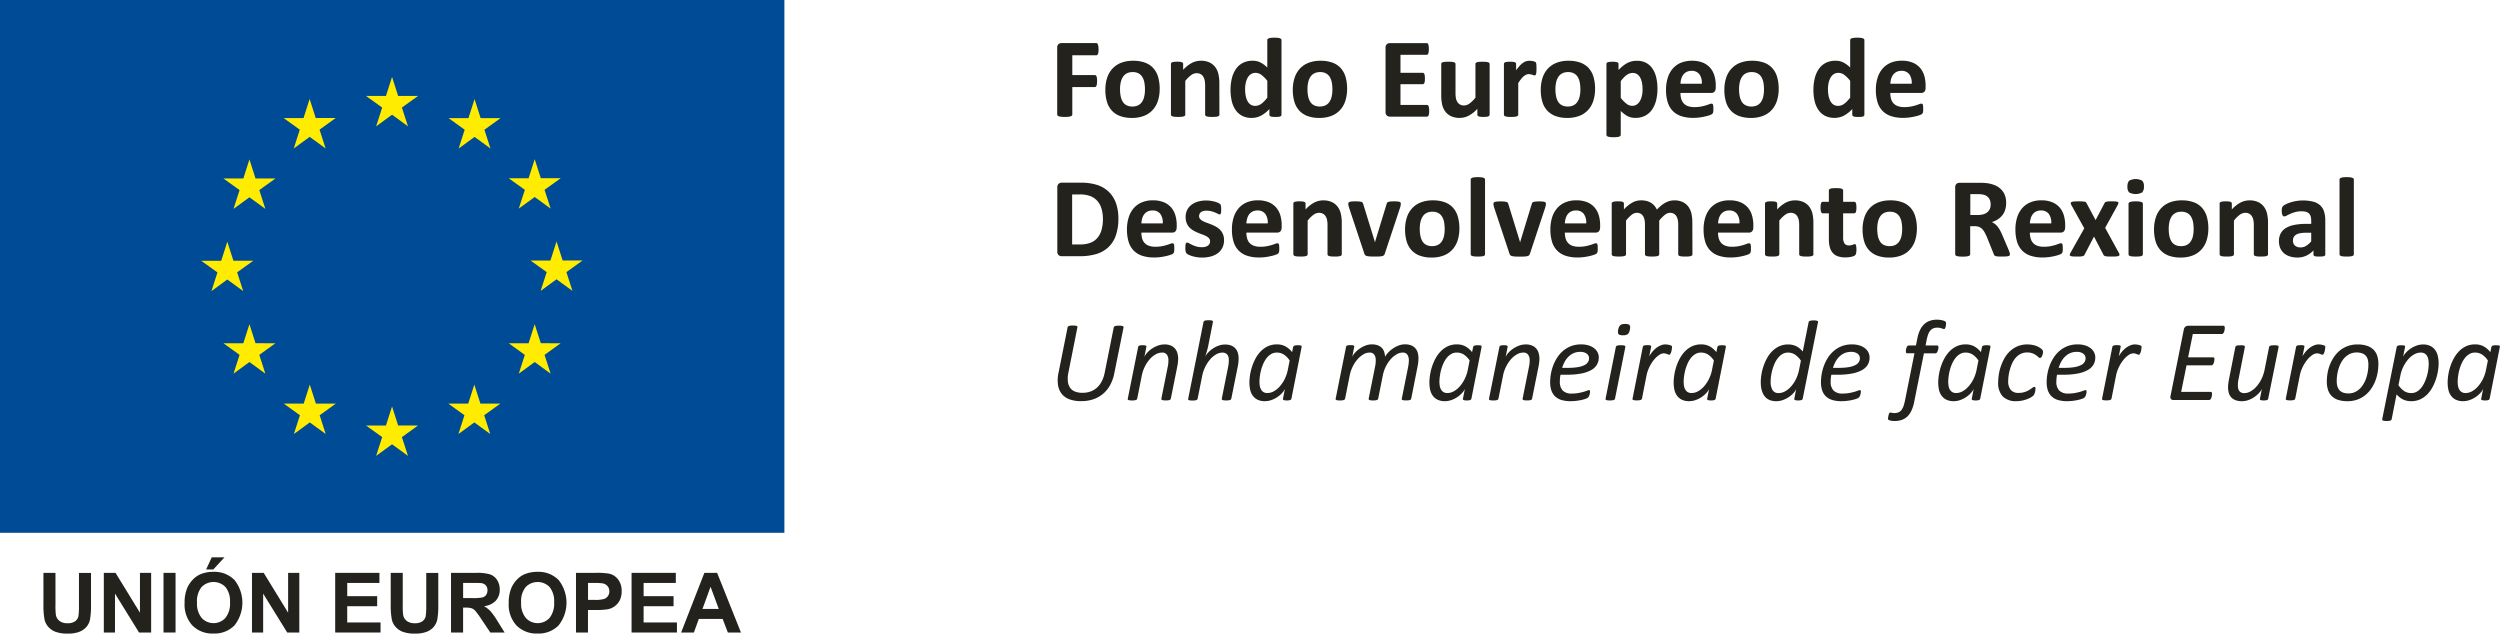 <svg xmlns="http://www.w3.org/2000/svg" width="195.996" height="49.668" viewBox="0 0 195.996 49.668">
  <g id="POFEDER-neg-gl" transform="translate(-130.169 -638.938)">
    <rect id="Rectángulo_467" data-name="Rectángulo 467" width="61.495" height="41.771" transform="translate(130.169 638.938)" fill="#004b95"/>
    <rect id="Rectángulo_468" data-name="Rectángulo 468" width="59.13" height="39.42" transform="translate(131.352 640.113)" fill="#004b95"/>
    <path id="Trazado_9432" data-name="Trazado 9432" d="M337.056,686.126l1.248-.911,1.248.911-.475-1.472,1.267-.911h-1.562l-.478-1.49-.478,1.492-1.561,0,1.266.911Z" transform="translate(-177.399 -37.284)" fill="#ffec00"/>
    <path id="Trazado_9433" data-name="Trazado 9433" d="M290.678,698.575l1.248-.91,1.247.91L292.7,697.1l1.266-.911H292.4l-.478-1.492-.478,1.494-1.561,0,1.266.911Z" transform="translate(-137.478 -47.998)" fill="#ffec00"/>
    <path id="Trazado_9434" data-name="Trazado 9434" d="M258,728.708l-.478,1.494-1.561,0,1.266.911-.475,1.472,1.248-.91,1.248.91-.475-1.472,1.266-.911h-1.561Z" transform="translate(-108.276 -77.271)" fill="#ffec00"/>
    <path id="Trazado_9435" data-name="Trazado 9435" d="M245.545,777.987l1.247.911-.474-1.473,1.267-.91h-1.561l-.478-1.492-.478,1.5-1.562,0,1.267.91L244.3,778.9Z" transform="translate(-97.556 -117.137)" fill="#ffec00"/>
    <path id="Trazado_9436" data-name="Trazado 9436" d="M258.477,822.971,258,821.479l-.478,1.494-1.561,0,1.266.911-.475,1.473,1.248-.912,1.248.912-.475-1.473,1.266-.911Z" transform="translate(-108.276 -157.125)" fill="#ffec00"/>
    <path id="Trazado_9437" data-name="Trazado 9437" d="M292.473,856.976l-.478-1.49-.477,1.492-1.562,0,1.266.911-.474,1.472,1.248-.91,1.247.91-.474-1.472,1.266-.911Z" transform="translate(-137.539 -186.397)" fill="#ffec00"/>
    <path id="Trazado_9438" data-name="Trazado 9438" d="M338.787,869.285l-.478-1.492-.477,1.494-1.562,0,1.266.91-.474,1.472,1.248-.911,1.247.911-.475-1.472,1.267-.91Z" transform="translate(-177.404 -196.99)" fill="#ffec00"/>
    <path id="Trazado_9439" data-name="Trazado 9439" d="M385.108,856.976l-.477-1.49-.479,1.492-1.56,0,1.266.911-.474,1.472,1.248-.91,1.248.91-.476-1.472,1.267-.911Z" transform="translate(-217.276 -186.397)" fill="#ffec00"/>
    <path id="Trazado_9440" data-name="Trazado 9440" d="M419.105,822.971l-.479-1.492-.479,1.494-1.56,0,1.267.911-.476,1.473,1.248-.912,1.248.912-.476-1.473,1.267-.911Z" transform="translate(-246.538 -157.125)" fill="#ffec00"/>
    <path id="Trazado_9441" data-name="Trazado 9441" d="M432.974,776.387h-1.562l-.479-1.492-.477,1.494-1.562,0,1.267.911-.474,1.472,1.246-.912,1.248.912-.474-1.472Z" transform="translate(-257.132 -117.027)" fill="#ffec00"/>
    <path id="Trazado_9442" data-name="Trazado 9442" d="M417.379,732.452l1.248-.91,1.248.91-.476-1.472,1.267-.909h-1.56l-.479-1.492-.479,1.494h-1.56l1.267.909Z" transform="translate(-246.538 -77.16)" fill="#ffec00"/>
    <path id="Trazado_9443" data-name="Trazado 9443" d="M384.759,694.712l-.477,1.494-1.562,0,1.266.912-.474,1.472,1.249-.912,1.246.912-.474-1.472,1.267-.912h-1.564Z" transform="translate(-217.386 -48.008)" fill="#ffec00"/>
    <path id="Trazado_9444" data-name="Trazado 9444" d="M154.622,961.492h.944v2.533a5.251,5.251,0,0,0,.035.781.758.758,0,0,0,.289.461,1.007,1.007,0,0,0,.624.174.951.951,0,0,0,.606-.164.649.649,0,0,0,.246-.4,5.251,5.251,0,0,0,.042-.794v-2.587h.944v2.457a6.316,6.316,0,0,1-.077,1.19,1.318,1.318,0,0,1-.282.587,1.422,1.422,0,0,1-.55.381,2.392,2.392,0,0,1-.9.142,2.593,2.593,0,0,1-1.016-.155,1.453,1.453,0,0,1-.547-.4,1.287,1.287,0,0,1-.265-.518,5.683,5.683,0,0,1-.092-1.187Z" transform="translate(-21.048 -277.643)" fill="#24221D"/>
    <path id="Trazado_9445" data-name="Trazado 9445" d="M188.625,966.169v-4.677h.919l1.914,3.123v-3.123h.877v4.677h-.948l-1.886-3.05v3.05Z" transform="translate(-50.317 -277.643)" fill="#24221D"/>
    <path id="Trazado_9446" data-name="Trazado 9446" d="M222.239,966.169v-4.677h.944v4.677Z" transform="translate(-79.251 -277.643)" fill="#24221D"/>
    <path id="Trazado_9447" data-name="Trazado 9447" d="M234.107,956.305a2.975,2.975,0,0,1,.214-1.2,2.2,2.2,0,0,1,.436-.641,1.82,1.82,0,0,1,.6-.421,2.569,2.569,0,0,1,1.008-.185,2.2,2.2,0,0,1,1.654.641,2.866,2.866,0,0,1,0,3.556,2.179,2.179,0,0,1-1.646.64,2.2,2.2,0,0,1-1.659-.636A2.417,2.417,0,0,1,234.107,956.305Zm.973-.032a1.752,1.752,0,0,0,.367,1.2,1.261,1.261,0,0,0,1.858,0,1.788,1.788,0,0,0,.362-1.22,1.759,1.759,0,0,0-.352-1.2,1.306,1.306,0,0,0-1.878,0A1.769,1.769,0,0,0,235.08,956.273Zm.715-2.6.44-.954h1l-.877.954Z" transform="translate(-89.466 -270.089)" fill="#24221D"/>
    <path id="Trazado_9448" data-name="Trazado 9448" d="M272.051,966.169v-4.677h.919l1.914,3.123v-3.123h.877v4.677h-.948l-1.886-3.05v3.05Z" transform="translate(-122.127 -277.643)" fill="#24221D"/>
    <path id="Trazado_9449" data-name="Trazado 9449" d="M318.909,966.169v-4.677h3.468v.791h-2.524v1.037H322.2v.788h-2.348v1.273h2.613v.788Z" transform="translate(-162.461 -277.643)" fill="#24221D"/>
    <path id="Trazado_9450" data-name="Trazado 9450" d="M350.163,961.492h.944v2.533a5.253,5.253,0,0,0,.035.781.757.757,0,0,0,.289.461,1.007,1.007,0,0,0,.624.174.951.951,0,0,0,.606-.164.649.649,0,0,0,.246-.4,5.25,5.25,0,0,0,.042-.794v-2.587h.944v2.457a6.319,6.319,0,0,1-.077,1.19,1.317,1.317,0,0,1-.282.587,1.423,1.423,0,0,1-.55.381,2.392,2.392,0,0,1-.9.142,2.593,2.593,0,0,1-1.016-.155,1.453,1.453,0,0,1-.547-.4,1.289,1.289,0,0,1-.265-.518,5.686,5.686,0,0,1-.092-1.187Z" transform="translate(-189.363 -277.643)" fill="#24221D"/>
    <path id="Trazado_9451" data-name="Trazado 9451" d="M384.12,966.169v-4.677h1.988a3.4,3.4,0,0,1,1.089.126,1.074,1.074,0,0,1,.544.448,1.347,1.347,0,0,1,.2.737,1.248,1.248,0,0,1-.309.869,1.484,1.484,0,0,1-.925.432,2.215,2.215,0,0,1,.506.392,5.32,5.32,0,0,1,.538.76l.571.912H387.2l-.683-1.018a6.622,6.622,0,0,0-.5-.687.722.722,0,0,0-.284-.195,1.563,1.563,0,0,0-.475-.052h-.191v1.952h-.944Zm.944-2.7h.7a3.615,3.615,0,0,0,.849-.057.507.507,0,0,0,.265-.2.608.608,0,0,0,.1-.351.561.561,0,0,0-.126-.381.578.578,0,0,0-.356-.183q-.115-.016-.689-.016h-.737v1.187Z" transform="translate(-218.592 -277.643)" fill="#24221D"/>
    <path id="Trazado_9452" data-name="Trazado 9452" d="M416.611,963.368a2.974,2.974,0,0,1,.214-1.2,2.2,2.2,0,0,1,.435-.641,1.821,1.821,0,0,1,.6-.421,2.568,2.568,0,0,1,1.008-.185,2.2,2.2,0,0,1,1.654.641,2.866,2.866,0,0,1,0,3.556,2.179,2.179,0,0,1-1.646.64,2.2,2.2,0,0,1-1.659-.636A2.416,2.416,0,0,1,416.611,963.368Zm.973-.032a1.752,1.752,0,0,0,.367,1.2,1.262,1.262,0,0,0,1.858,0,1.787,1.787,0,0,0,.362-1.22,1.759,1.759,0,0,0-.353-1.2,1.306,1.306,0,0,0-1.878,0A1.768,1.768,0,0,0,417.584,963.336Z" transform="translate(-246.559 -277.152)" fill="#24221D"/>
    <path id="Trazado_9453" data-name="Trazado 9453" d="M454.486,966.169v-4.677H456a5.5,5.5,0,0,1,1.123.07,1.227,1.227,0,0,1,.673.458,1.452,1.452,0,0,1,.271.911,1.526,1.526,0,0,1-.156.724,1.283,1.283,0,0,1-.4.461,1.366,1.366,0,0,1-.49.222,5.391,5.391,0,0,1-.979.067h-.616v1.764Zm.944-3.886v1.327h.517a2.445,2.445,0,0,0,.747-.073.622.622,0,0,0,.3-.23.629.629,0,0,0,.107-.364.6.6,0,0,0-.15-.421.653.653,0,0,0-.38-.207,4.526,4.526,0,0,0-.679-.032h-.456Z" transform="translate(-279.161 -277.643)" fill="#24221D"/>
    <path id="Trazado_9454" data-name="Trazado 9454" d="M485.786,966.169v-4.677h3.468v.791H486.73v1.037h2.348v.788H486.73v1.273h2.613v.788Z" transform="translate(-306.103 -277.643)" fill="#24221D"/>
    <path id="Trazado_9455" data-name="Trazado 9455" d="M518.364,966.169h-1.027l-.408-1.062h-1.87l-.386,1.062h-1l1.822-4.677h1Zm-1.739-1.85-.645-1.736-.632,1.736Z" transform="translate(-330.105 -277.643)" fill="#24221D"/>
    <path id="Trazado_9456" data-name="Trazado 9456" d="M728.731,663.673a1.911,1.911,0,0,1-.011.225.506.506,0,0,1-.036.145.23.23,0,0,1-.056.08.106.106,0,0,1-.071.027h-1.884v1.55h1.768a.121.121,0,0,1,.071.022.186.186,0,0,1,.056.076.5.5,0,0,1,.036.142,2.227,2.227,0,0,1,0,.445.556.556,0,0,1-.036.147.2.2,0,0,1-.056.082.112.112,0,0,1-.071.025h-1.768v2.147a.137.137,0,0,1-.027.085.2.2,0,0,1-.1.06.851.851,0,0,1-.18.038,3.037,3.037,0,0,1-.568,0,.815.815,0,0,1-.18-.038.217.217,0,0,1-.1-.06.13.13,0,0,1-.029-.085v-5.225a.356.356,0,0,1,.1-.283.365.365,0,0,1,.247-.087h2.713a.113.113,0,0,1,.071.025.208.208,0,0,1,.056.08.543.543,0,0,1,.036.149A2.027,2.027,0,0,1,728.731,663.673Z" transform="translate(-512.437 -20.877)" fill="#24221D"/>
    <path id="Trazado_9457" data-name="Trazado 9457" d="M756.82,675.339a3.039,3.039,0,0,1-.134.927,1.957,1.957,0,0,1-.405.722,1.8,1.8,0,0,1-.682.468,2.56,2.56,0,0,1-.958.165,2.627,2.627,0,0,1-.922-.147,1.66,1.66,0,0,1-.65-.428,1.755,1.755,0,0,1-.383-.69,3.211,3.211,0,0,1-.125-.935,3.008,3.008,0,0,1,.136-.929,1.955,1.955,0,0,1,.408-.722,1.817,1.817,0,0,1,.679-.465,2.538,2.538,0,0,1,.955-.165,2.679,2.679,0,0,1,.926.145,1.621,1.621,0,0,1,.648.426,1.774,1.774,0,0,1,.381.69A3.229,3.229,0,0,1,756.82,675.339Zm-1.154.045a2.912,2.912,0,0,0-.047-.541,1.273,1.273,0,0,0-.158-.43.792.792,0,0,0-.3-.285.952.952,0,0,0-.465-.1.987.987,0,0,0-.437.091.785.785,0,0,0-.307.267,1.28,1.28,0,0,0-.18.423,2.392,2.392,0,0,0-.06.563,2.783,2.783,0,0,0,.049.541,1.341,1.341,0,0,0,.158.43.752.752,0,0,0,.3.283.972.972,0,0,0,.463.1,1,1,0,0,0,.441-.091.791.791,0,0,0,.307-.265,1.22,1.22,0,0,0,.178-.421A2.477,2.477,0,0,0,755.667,675.383Z" transform="translate(-535.734 -29.438)" fill="#24221D"/>
    <path id="Trazado_9458" data-name="Trazado 9458" d="M793.307,677.367a.122.122,0,0,1-.027.078.193.193,0,0,1-.089.055.75.75,0,0,1-.172.034q-.109.011-.27.011t-.274-.011a.754.754,0,0,1-.171-.034.193.193,0,0,1-.089-.055.121.121,0,0,1-.027-.078V675.1a1.917,1.917,0,0,0-.042-.454.9.9,0,0,0-.122-.283.548.548,0,0,0-.207-.183.645.645,0,0,0-.3-.065.742.742,0,0,0-.432.156,2.329,2.329,0,0,0-.454.454v2.641a.122.122,0,0,1-.027.078.194.194,0,0,1-.091.055.787.787,0,0,1-.172.034q-.107.011-.272.011t-.272-.011a.788.788,0,0,1-.171-.034.194.194,0,0,1-.091-.055.121.121,0,0,1-.027-.078v-3.973a.137.137,0,0,1,.022-.078.163.163,0,0,1,.08-.056.641.641,0,0,1,.149-.033,1.932,1.932,0,0,1,.229-.011,2.042,2.042,0,0,1,.236.011.543.543,0,0,1,.145.033.165.165,0,0,1,.074.056.138.138,0,0,1,.022.078v.459a2.527,2.527,0,0,1,.67-.534,1.514,1.514,0,0,1,.711-.178,1.571,1.571,0,0,1,.684.134,1.2,1.2,0,0,1,.45.363,1.478,1.478,0,0,1,.247.537,3.135,3.135,0,0,1,.076.74Z" transform="translate(-567.539 -29.44)" fill="#24221D"/>
    <path id="Trazado_9459" data-name="Trazado 9459" d="M827.034,666.187a.145.145,0,0,1-.022.082.163.163,0,0,1-.076.056.524.524,0,0,1-.145.031q-.091.009-.225.009t-.232-.009a.546.546,0,0,1-.145-.031.179.179,0,0,1-.08-.056.135.135,0,0,1-.025-.082v-.441a2.555,2.555,0,0,1-.644.512,1.538,1.538,0,0,1-.746.183,1.553,1.553,0,0,1-.768-.176,1.47,1.47,0,0,1-.512-.474,2.057,2.057,0,0,1-.287-.7,3.838,3.838,0,0,1-.089-.84,3.678,3.678,0,0,1,.114-.953,2.158,2.158,0,0,1,.332-.722,1.469,1.469,0,0,1,.543-.459,1.669,1.669,0,0,1,.748-.16,1.335,1.335,0,0,1,.606.136,2.154,2.154,0,0,1,.539.4v-2.151a.138.138,0,0,1,.024-.08.185.185,0,0,1,.089-.06.751.751,0,0,1,.172-.038,2.719,2.719,0,0,1,.543,0,.718.718,0,0,1,.169.038.2.2,0,0,1,.089.06.131.131,0,0,1,.027.08v5.844Zm-1.113-2.655a2.464,2.464,0,0,0-.461-.463.773.773,0,0,0-.461-.16.646.646,0,0,0-.376.109.8.8,0,0,0-.254.292,1.548,1.548,0,0,0-.142.407,2.26,2.26,0,0,0-.047.461,2.9,2.9,0,0,0,.04.486,1.513,1.513,0,0,0,.131.421.8.8,0,0,0,.243.3.63.63,0,0,0,.383.111.764.764,0,0,0,.225-.033.859.859,0,0,0,.223-.109,1.5,1.5,0,0,0,.234-.2q.12-.123.263-.3v-1.319Z" transform="translate(-596.397 -18.259)" fill="#24221D"/>
    <path id="Trazado_9460" data-name="Trazado 9460" d="M862.36,675.339a3.037,3.037,0,0,1-.134.927,1.958,1.958,0,0,1-.405.722,1.8,1.8,0,0,1-.682.468,2.56,2.56,0,0,1-.958.165,2.627,2.627,0,0,1-.922-.147,1.661,1.661,0,0,1-.65-.428,1.755,1.755,0,0,1-.383-.69,3.212,3.212,0,0,1-.125-.935,3.012,3.012,0,0,1,.136-.929,1.958,1.958,0,0,1,.408-.722,1.818,1.818,0,0,1,.679-.465,2.538,2.538,0,0,1,.955-.165,2.679,2.679,0,0,1,.927.145,1.621,1.621,0,0,1,.648.426,1.772,1.772,0,0,1,.381.69A3.231,3.231,0,0,1,862.36,675.339Zm-1.154.045a2.922,2.922,0,0,0-.047-.541,1.276,1.276,0,0,0-.158-.43.792.792,0,0,0-.3-.285.953.953,0,0,0-.466-.1.987.987,0,0,0-.436.091.786.786,0,0,0-.307.267,1.278,1.278,0,0,0-.18.423,2.393,2.393,0,0,0-.06.563,2.784,2.784,0,0,0,.049.541,1.339,1.339,0,0,0,.158.43.752.752,0,0,0,.3.283.973.973,0,0,0,.463.1,1,1,0,0,0,.441-.091.79.79,0,0,0,.307-.265,1.224,1.224,0,0,0,.178-.421A2.481,2.481,0,0,0,861.207,675.383Z" transform="translate(-626.579 -29.438)" fill="#24221D"/>
    <path id="Trazado_9461" data-name="Trazado 9461" d="M913.76,668.5a1.764,1.764,0,0,1-.011.216.555.555,0,0,1-.033.14.179.179,0,0,1-.056.078.122.122,0,0,1-.073.025h-2.9a.364.364,0,0,1-.247-.087.356.356,0,0,1-.1-.283v-5.024a.357.357,0,0,1,.1-.283.364.364,0,0,1,.247-.087h2.878a.12.12,0,0,1,.071.022.173.173,0,0,1,.053.078.591.591,0,0,1,.033.142,1.781,1.781,0,0,1,.011.221,1.7,1.7,0,0,1-.011.212.569.569,0,0,1-.033.14.192.192,0,0,1-.053.078.113.113,0,0,1-.071.025H911.51v1.407h1.742a.122.122,0,0,1,.074.025.181.181,0,0,1,.056.076.525.525,0,0,1,.033.138,2.064,2.064,0,0,1,0,.425.521.521,0,0,1-.033.136.164.164,0,0,1-.056.074.131.131,0,0,1-.074.022H911.51v1.626h2.076a.121.121,0,0,1,.073.025.18.18,0,0,1,.056.078.561.561,0,0,1,.033.14A1.761,1.761,0,0,1,913.76,668.5Z" transform="translate(-671.546 -20.877)" fill="#24221D"/>
    <path id="Trazado_9462" data-name="Trazado 9462" d="M945.454,677.835a.138.138,0,0,1-.022.078.162.162,0,0,1-.078.055.6.6,0,0,1-.147.034,1.977,1.977,0,0,1-.229.011,2.072,2.072,0,0,1-.238-.011.566.566,0,0,1-.145-.034.162.162,0,0,1-.076-.055.137.137,0,0,1-.022-.078v-.459a2.521,2.521,0,0,1-.67.535,1.5,1.5,0,0,1-.706.178,1.584,1.584,0,0,1-.688-.134,1.189,1.189,0,0,1-.45-.365,1.471,1.471,0,0,1-.245-.537,3.306,3.306,0,0,1-.073-.759v-2.432a.129.129,0,0,1,.024-.078.179.179,0,0,1,.089-.056.8.8,0,0,1,.174-.033q.109-.011.27-.011a2.685,2.685,0,0,1,.272.011.8.8,0,0,1,.172.033.2.2,0,0,1,.091.056.122.122,0,0,1,.027.078v2.245a2.149,2.149,0,0,0,.04.477.836.836,0,0,0,.122.283.564.564,0,0,0,.209.183.643.643,0,0,0,.3.065.732.732,0,0,0,.43-.156,2.566,2.566,0,0,0,.461-.454v-2.641a.129.129,0,0,1,.024-.078.181.181,0,0,1,.089-.056.789.789,0,0,1,.172-.033,3.328,3.328,0,0,1,.543,0,.752.752,0,0,1,.169.033.2.2,0,0,1,.089.056.121.121,0,0,1,.027.078v3.973Z" transform="translate(-698.505 -29.908)" fill="#24221D"/>
    <path id="Trazado_9463" data-name="Trazado 9463" d="M979.534,673.763q0,.16-.009.263a.8.8,0,0,1-.027.16.155.155,0,0,1-.047.08.117.117,0,0,1-.073.022.244.244,0,0,1-.08-.016l-.1-.033q-.056-.018-.123-.033a.648.648,0,0,0-.147-.016.5.5,0,0,0-.187.038.788.788,0,0,0-.194.118,1.436,1.436,0,0,0-.209.214,3.454,3.454,0,0,0-.234.33v2.477a.122.122,0,0,1-.027.078.2.2,0,0,1-.091.056.786.786,0,0,1-.172.033c-.071.007-.162.011-.272.011s-.2,0-.272-.011a.793.793,0,0,1-.171-.033.2.2,0,0,1-.091-.056.121.121,0,0,1-.027-.078v-3.973a.137.137,0,0,1,.022-.078.163.163,0,0,1,.08-.056.631.631,0,0,1,.149-.033,1.944,1.944,0,0,1,.229-.011,2.052,2.052,0,0,1,.236.011.54.54,0,0,1,.145.033.163.163,0,0,1,.073.056.137.137,0,0,1,.022.078v.495a3.194,3.194,0,0,1,.294-.367,1.649,1.649,0,0,1,.263-.229.832.832,0,0,1,.25-.118.965.965,0,0,1,.25-.033q.058,0,.125.007a1.2,1.2,0,0,1,.138.022.9.9,0,0,1,.125.036.249.249,0,0,1,.078.042.142.142,0,0,1,.036.049.409.409,0,0,1,.02.074,1.123,1.123,0,0,1,.013.14C979.533,673.572,979.534,673.657,979.534,673.763Z" transform="translate(-728.907 -29.44)" fill="#24221D"/>
    <path id="Trazado_9464" data-name="Trazado 9464" d="M1002,675.339a3.039,3.039,0,0,1-.134.927,1.959,1.959,0,0,1-.405.722,1.8,1.8,0,0,1-.682.468,2.559,2.559,0,0,1-.958.165,2.627,2.627,0,0,1-.922-.147,1.661,1.661,0,0,1-.65-.428,1.755,1.755,0,0,1-.383-.69,3.213,3.213,0,0,1-.125-.935,3.012,3.012,0,0,1,.136-.929,1.957,1.957,0,0,1,.408-.722,1.817,1.817,0,0,1,.679-.465,2.538,2.538,0,0,1,.955-.165,2.678,2.678,0,0,1,.926.145,1.619,1.619,0,0,1,.648.426,1.772,1.772,0,0,1,.381.69A3.229,3.229,0,0,1,1002,675.339Zm-1.154.045a2.922,2.922,0,0,0-.047-.541,1.276,1.276,0,0,0-.158-.43.792.792,0,0,0-.3-.285.952.952,0,0,0-.465-.1.987.987,0,0,0-.437.091.785.785,0,0,0-.307.267,1.277,1.277,0,0,0-.181.423,2.4,2.4,0,0,0-.06.563,2.784,2.784,0,0,0,.049.541,1.338,1.338,0,0,0,.158.43.751.751,0,0,0,.3.283.972.972,0,0,0,.463.1,1,1,0,0,0,.441-.091.789.789,0,0,0,.307-.265,1.222,1.222,0,0,0,.178-.421A2.48,2.48,0,0,0,1000.85,675.383Z" transform="translate(-746.779 -29.438)" fill="#24221D"/>
    <path id="Trazado_9465" data-name="Trazado 9465" d="M1038.691,675.322a3.7,3.7,0,0,1-.114.955,2.148,2.148,0,0,1-.332.724,1.471,1.471,0,0,1-.543.459,1.658,1.658,0,0,1-.744.16,1.417,1.417,0,0,1-.318-.033,1.234,1.234,0,0,1-.281-.1,1.736,1.736,0,0,1-.27-.172,3.091,3.091,0,0,1-.276-.241v1.871a.13.13,0,0,1-.027.08.2.2,0,0,1-.091.06.768.768,0,0,1-.171.038,2.319,2.319,0,0,1-.272.013,2.263,2.263,0,0,1-.272-.013.769.769,0,0,1-.171-.038.2.2,0,0,1-.091-.06.13.13,0,0,1-.027-.08v-5.55a.137.137,0,0,1,.022-.078.163.163,0,0,1,.078-.056.6.6,0,0,1,.147-.033,1.917,1.917,0,0,1,.229-.011,1.876,1.876,0,0,1,.225.011.606.606,0,0,1,.147.033.165.165,0,0,1,.078.056.138.138,0,0,1,.022.078v.468a4.054,4.054,0,0,1,.341-.314,2.063,2.063,0,0,1,.341-.227,1.549,1.549,0,0,1,.359-.136,1.681,1.681,0,0,1,.394-.044,1.506,1.506,0,0,1,.744.171,1.407,1.407,0,0,1,.5.47,2.12,2.12,0,0,1,.283.695A3.83,3.83,0,0,1,1038.691,675.322Zm-1.167.08a3.047,3.047,0,0,0-.038-.488,1.439,1.439,0,0,0-.129-.416.793.793,0,0,0-.241-.292.614.614,0,0,0-.372-.109.75.75,0,0,0-.22.033.862.862,0,0,0-.223.109,1.565,1.565,0,0,0-.234.2,2.791,2.791,0,0,0-.254.3v1.31a2.617,2.617,0,0,0,.45.461.726.726,0,0,0,.445.163.617.617,0,0,0,.372-.111.86.86,0,0,0,.252-.292,1.471,1.471,0,0,0,.145-.408A2.224,2.224,0,0,0,1037.524,675.4Z" transform="translate(-778.58 -29.439)" fill="#24221D"/>
    <path id="Trazado_9466" data-name="Trazado 9466" d="M1072.086,675.262a.433.433,0,0,1-.091.3.328.328,0,0,1-.252.1h-2.419a1.65,1.65,0,0,0,.06.461.88.88,0,0,0,.191.352.836.836,0,0,0,.339.221,1.454,1.454,0,0,0,.5.076,2.8,2.8,0,0,0,.517-.042,3.4,3.4,0,0,0,.385-.094q.163-.051.27-.094a.5.5,0,0,1,.174-.042.132.132,0,0,1,.067.016.118.118,0,0,1,.045.056.383.383,0,0,1,.025.114q.007.074.007.185t0,.167a1.125,1.125,0,0,1-.013.118.289.289,0,0,1-.027.082.3.3,0,0,1-.047.065.539.539,0,0,1-.158.085,2.5,2.5,0,0,1-.329.1,4.552,4.552,0,0,1-.459.089,3.79,3.79,0,0,1-.552.038,2.923,2.923,0,0,1-.929-.134,1.655,1.655,0,0,1-.666-.405,1.684,1.684,0,0,1-.4-.686,3.223,3.223,0,0,1-.131-.971,3.091,3.091,0,0,1,.138-.955,2.008,2.008,0,0,1,.4-.722,1.727,1.727,0,0,1,.639-.452,2.466,2.466,0,0,1,1.7-.009,1.539,1.539,0,0,1,.581.408,1.643,1.643,0,0,1,.334.617,2.688,2.688,0,0,1,.107.775v.178Zm-1.086-.321a1.153,1.153,0,0,0-.189-.742.733.733,0,0,0-.626-.27.812.812,0,0,0-.372.08.763.763,0,0,0-.263.216.988.988,0,0,0-.16.321,1.6,1.6,0,0,0-.065.394H1071Z" transform="translate(-807.41 -29.437)" fill="#24221D"/>
    <path id="Trazado_9467" data-name="Trazado 9467" d="M1105.364,675.339a3.039,3.039,0,0,1-.134.927,1.957,1.957,0,0,1-.405.722,1.8,1.8,0,0,1-.682.468,2.56,2.56,0,0,1-.958.165,2.626,2.626,0,0,1-.922-.147,1.66,1.66,0,0,1-.651-.428,1.754,1.754,0,0,1-.383-.69,3.209,3.209,0,0,1-.125-.935,3,3,0,0,1,.136-.929,1.955,1.955,0,0,1,.408-.722,1.817,1.817,0,0,1,.679-.465,2.539,2.539,0,0,1,.955-.165,2.679,2.679,0,0,1,.927.145,1.621,1.621,0,0,1,.648.426,1.772,1.772,0,0,1,.381.69A3.18,3.18,0,0,1,1105.364,675.339Zm-1.153.045a2.922,2.922,0,0,0-.047-.541,1.273,1.273,0,0,0-.158-.43.792.792,0,0,0-.3-.285.952.952,0,0,0-.465-.1.987.987,0,0,0-.437.091.785.785,0,0,0-.307.267,1.282,1.282,0,0,0-.18.423,2.4,2.4,0,0,0-.06.563,2.774,2.774,0,0,0,.049.541,1.338,1.338,0,0,0,.158.43.752.752,0,0,0,.3.283.972.972,0,0,0,.463.1,1,1,0,0,0,.441-.091.792.792,0,0,0,.307-.265,1.222,1.222,0,0,0,.178-.421A2.5,2.5,0,0,0,1104.211,675.383Z" transform="translate(-835.748 -29.438)" fill="#24221D"/>
    <path id="Trazado_9468" data-name="Trazado 9468" d="M1155.238,666.187a.145.145,0,0,1-.022.082.163.163,0,0,1-.076.056.524.524,0,0,1-.145.031q-.091.009-.225.009c-.1,0-.172,0-.232-.009a.545.545,0,0,1-.145-.031.179.179,0,0,1-.08-.056.135.135,0,0,1-.025-.082v-.441a2.558,2.558,0,0,1-.644.512,1.687,1.687,0,0,1-1.514.007,1.47,1.47,0,0,1-.512-.474,2.059,2.059,0,0,1-.287-.7,3.838,3.838,0,0,1-.089-.84,3.678,3.678,0,0,1,.114-.953,2.16,2.16,0,0,1,.332-.722,1.47,1.47,0,0,1,.543-.459,1.67,1.67,0,0,1,.748-.16,1.336,1.336,0,0,1,.606.136,2.155,2.155,0,0,1,.539.4v-2.151a.138.138,0,0,1,.025-.08.185.185,0,0,1,.089-.06.751.751,0,0,1,.172-.038,2.719,2.719,0,0,1,.543,0,.721.721,0,0,1,.169.038.2.2,0,0,1,.089.06.131.131,0,0,1,.027.08v5.844Zm-1.114-2.655a2.469,2.469,0,0,0-.461-.463.773.773,0,0,0-.461-.16.646.646,0,0,0-.376.109.8.8,0,0,0-.254.292,1.55,1.55,0,0,0-.143.407,2.264,2.264,0,0,0-.047.461,2.9,2.9,0,0,0,.04.486,1.52,1.52,0,0,0,.131.421.8.8,0,0,0,.243.3.629.629,0,0,0,.383.111.763.763,0,0,0,.225-.033.856.856,0,0,0,.223-.109,1.492,1.492,0,0,0,.234-.2q.12-.123.263-.3Z" transform="translate(-878.904 -18.259)" fill="#24221D"/>
    <path id="Trazado_9469" data-name="Trazado 9469" d="M1190.266,675.262a.433.433,0,0,1-.091.3.328.328,0,0,1-.252.1H1187.5a1.65,1.65,0,0,0,.06.461.88.88,0,0,0,.191.352.836.836,0,0,0,.339.221,1.454,1.454,0,0,0,.5.076,2.8,2.8,0,0,0,.517-.042,3.4,3.4,0,0,0,.385-.094c.108-.034.2-.065.27-.094a.5.5,0,0,1,.174-.042.132.132,0,0,1,.067.016.117.117,0,0,1,.044.056.379.379,0,0,1,.025.114q.007.074.007.185c0,.065,0,.121,0,.167a1.125,1.125,0,0,1-.013.118.289.289,0,0,1-.027.082.312.312,0,0,1-.047.065.539.539,0,0,1-.158.085,2.5,2.5,0,0,1-.329.1,4.552,4.552,0,0,1-.459.089,3.79,3.79,0,0,1-.552.038,2.923,2.923,0,0,1-.929-.134,1.655,1.655,0,0,1-.666-.405,1.684,1.684,0,0,1-.4-.686,3.223,3.223,0,0,1-.131-.971,3.087,3.087,0,0,1,.138-.955,2,2,0,0,1,.4-.722,1.725,1.725,0,0,1,.639-.452,2.2,2.2,0,0,1,.848-.156,2.221,2.221,0,0,1,.853.147,1.54,1.54,0,0,1,.581.408,1.645,1.645,0,0,1,.334.617,2.688,2.688,0,0,1,.107.775v.178Zm-1.086-.321a1.153,1.153,0,0,0-.189-.742.733.733,0,0,0-.626-.27.812.812,0,0,0-.372.08.762.762,0,0,0-.263.216.988.988,0,0,0-.161.321,1.6,1.6,0,0,0-.064.394h1.675Z" transform="translate(-909.135 -29.437)" fill="#24221D"/>
    <path id="Trazado_9470" data-name="Trazado 9470" d="M730.286,744.609a3.94,3.94,0,0,1-.207,1.356,2.3,2.3,0,0,1-.595.92,2.383,2.383,0,0,1-.942.523,4.608,4.608,0,0,1-1.321.167h-1.376a.365.365,0,0,1-.247-.087.357.357,0,0,1-.1-.283v-5.025a.356.356,0,0,1,.1-.283.365.365,0,0,1,.247-.087h1.479a4.136,4.136,0,0,1,1.307.18,2.37,2.37,0,0,1,.9.535,2.293,2.293,0,0,1,.559.875A3.494,3.494,0,0,1,730.286,744.609Zm-1.212.04a2.891,2.891,0,0,0-.1-.762,1.623,1.623,0,0,0-.307-.61,1.427,1.427,0,0,0-.544-.4,2.207,2.207,0,0,0-.871-.145h-.592v3.92h.61a2.306,2.306,0,0,0,.811-.125,1.358,1.358,0,0,0,.55-.377,1.622,1.622,0,0,0,.33-.626A3.129,3.129,0,0,0,729.074,744.65Z" transform="translate(-512.437 -88.55)" fill="#24221D"/>
    <path id="Trazado_9471" data-name="Trazado 9471" d="M768.555,753.884a.432.432,0,0,1-.091.3.327.327,0,0,1-.252.1h-2.419a1.648,1.648,0,0,0,.06.461.879.879,0,0,0,.191.352.834.834,0,0,0,.339.221,1.446,1.446,0,0,0,.5.076,2.786,2.786,0,0,0,.517-.042,3.472,3.472,0,0,0,.385-.094q.162-.051.27-.094a.5.5,0,0,1,.174-.042.132.132,0,0,1,.067.015.117.117,0,0,1,.045.056.376.376,0,0,1,.025.114q.007.074.007.185c0,.065,0,.121,0,.167a1.122,1.122,0,0,1-.013.118.292.292,0,0,1-.027.082.312.312,0,0,1-.047.065.536.536,0,0,1-.158.085,2.491,2.491,0,0,1-.329.1,4.628,4.628,0,0,1-.459.089,3.818,3.818,0,0,1-.552.038,2.914,2.914,0,0,1-.929-.134,1.652,1.652,0,0,1-.666-.405,1.685,1.685,0,0,1-.4-.686,3.219,3.219,0,0,1-.131-.971,3.09,3.09,0,0,1,.138-.955,2.006,2.006,0,0,1,.4-.722,1.724,1.724,0,0,1,.639-.452,2.2,2.2,0,0,1,.849-.156,2.224,2.224,0,0,1,.853.147,1.538,1.538,0,0,1,.581.408,1.642,1.642,0,0,1,.334.617,2.687,2.687,0,0,1,.107.775v.179Zm-1.087-.321a1.152,1.152,0,0,0-.189-.742.733.733,0,0,0-.626-.27.813.813,0,0,0-.372.08.761.761,0,0,0-.263.216.984.984,0,0,0-.16.321,1.6,1.6,0,0,0-.065.394Z" transform="translate(-546.141 -97.112)" fill="#24221D"/>
    <path id="Trazado_9472" data-name="Trazado 9472" d="M800.639,754.866a1.337,1.337,0,0,1-.127.6,1.189,1.189,0,0,1-.359.432,1.61,1.61,0,0,1-.548.26,2.58,2.58,0,0,1-.686.087,2.632,2.632,0,0,1-.425-.033,2.576,2.576,0,0,1-.363-.085,1.862,1.862,0,0,1-.267-.1.66.66,0,0,1-.156-.1.309.309,0,0,1-.076-.147,1.225,1.225,0,0,1-.027-.3,1.916,1.916,0,0,1,.009-.207.527.527,0,0,1,.027-.125.117.117,0,0,1,.045-.062.131.131,0,0,1,.067-.016.334.334,0,0,1,.145.056q.1.056.238.123a2.523,2.523,0,0,0,.332.125,1.47,1.47,0,0,0,.43.058,1.056,1.056,0,0,0,.27-.031.678.678,0,0,0,.2-.089.377.377,0,0,0,.131-.147.453.453,0,0,0,.045-.2.339.339,0,0,0-.082-.229.734.734,0,0,0-.218-.167,2.531,2.531,0,0,0-.307-.134q-.172-.062-.352-.138a3.2,3.2,0,0,1-.352-.174,1.348,1.348,0,0,1-.307-.24,1.094,1.094,0,0,1-.218-.343,1.262,1.262,0,0,1-.082-.481,1.221,1.221,0,0,1,.111-.523,1.137,1.137,0,0,1,.321-.408,1.519,1.519,0,0,1,.51-.263,2.27,2.27,0,0,1,.675-.094,2.429,2.429,0,0,1,.363.027,2.73,2.73,0,0,1,.318.067,1.519,1.519,0,0,1,.241.087.8.8,0,0,1,.14.08.224.224,0,0,1,.06.067.281.281,0,0,1,.027.08c.006.031.011.07.016.116s.007.1.007.172,0,.146-.007.2a.512.512,0,0,1-.022.12.107.107,0,0,1-.042.06.121.121,0,0,1-.062.016.305.305,0,0,1-.125-.047,2.2,2.2,0,0,0-.212-.1,2.5,2.5,0,0,0-.294-.1,1.412,1.412,0,0,0-.381-.047.983.983,0,0,0-.263.031.5.5,0,0,0-.183.089.376.376,0,0,0-.107.136.4.4,0,0,0-.036.167.332.332,0,0,0,.085.232.774.774,0,0,0,.223.165,2.53,2.53,0,0,0,.314.134q.176.062.356.136a3.269,3.269,0,0,1,.356.171,1.351,1.351,0,0,1,.314.241,1.118,1.118,0,0,1,.223.341A1.2,1.2,0,0,1,800.639,754.866Z" transform="translate(-574.506 -97.114)" fill="#24221D"/>
    <path id="Trazado_9473" data-name="Trazado 9473" d="M827.675,753.884a.432.432,0,0,1-.091.3.327.327,0,0,1-.252.1h-2.419a1.653,1.653,0,0,0,.06.461.878.878,0,0,0,.191.352.834.834,0,0,0,.339.221,1.447,1.447,0,0,0,.5.076,2.785,2.785,0,0,0,.517-.042,3.47,3.47,0,0,0,.385-.094q.162-.051.27-.094a.5.5,0,0,1,.174-.042.132.132,0,0,1,.067.015.117.117,0,0,1,.045.056.378.378,0,0,1,.024.114q.007.074.007.185c0,.065,0,.121,0,.167a1.1,1.1,0,0,1-.013.118.287.287,0,0,1-.027.082.308.308,0,0,1-.047.065.536.536,0,0,1-.158.085,2.494,2.494,0,0,1-.33.1,4.623,4.623,0,0,1-.459.089,3.818,3.818,0,0,1-.552.038,2.916,2.916,0,0,1-.929-.134,1.653,1.653,0,0,1-.666-.405,1.687,1.687,0,0,1-.4-.686,3.222,3.222,0,0,1-.131-.971,3.088,3.088,0,0,1,.138-.955,2.006,2.006,0,0,1,.4-.722,1.725,1.725,0,0,1,.639-.452,2.2,2.2,0,0,1,.849-.156,2.224,2.224,0,0,1,.853.147,1.539,1.539,0,0,1,.581.408,1.643,1.643,0,0,1,.334.617,2.687,2.687,0,0,1,.107.775v.179Zm-1.087-.321a1.152,1.152,0,0,0-.189-.742.733.733,0,0,0-.626-.27.812.812,0,0,0-.372.08.761.761,0,0,0-.263.216.986.986,0,0,0-.16.321,1.6,1.6,0,0,0-.065.394Z" transform="translate(-597.03 -97.112)" fill="#24221D"/>
    <path id="Trazado_9474" data-name="Trazado 9474" d="M862.216,755.989a.121.121,0,0,1-.027.078.194.194,0,0,1-.089.056.752.752,0,0,1-.172.033,2.677,2.677,0,0,1-.27.011,2.732,2.732,0,0,1-.274-.011.76.76,0,0,1-.171-.033.2.2,0,0,1-.089-.056.121.121,0,0,1-.027-.078v-2.267a1.915,1.915,0,0,0-.042-.454.9.9,0,0,0-.122-.283.546.546,0,0,0-.207-.183.644.644,0,0,0-.3-.065.743.743,0,0,0-.432.156,2.336,2.336,0,0,0-.454.455v2.641a.121.121,0,0,1-.027.078.194.194,0,0,1-.091.056.788.788,0,0,1-.172.033,3.31,3.31,0,0,1-.543,0,.794.794,0,0,1-.171-.033.2.2,0,0,1-.091-.056.121.121,0,0,1-.027-.078v-3.973a.137.137,0,0,1,.022-.078.162.162,0,0,1,.08-.056.647.647,0,0,1,.149-.033,1.959,1.959,0,0,1,.229-.011,2.066,2.066,0,0,1,.236.011.549.549,0,0,1,.145.033.163.163,0,0,1,.074.056.138.138,0,0,1,.022.078v.459a2.524,2.524,0,0,1,.67-.535,1.513,1.513,0,0,1,.711-.178,1.572,1.572,0,0,1,.684.134,1.2,1.2,0,0,1,.45.363,1.477,1.477,0,0,1,.247.536,3.14,3.14,0,0,1,.076.74Z" transform="translate(-626.853 -97.115)" fill="#24221D"/>
    <path id="Trazado_9475" data-name="Trazado 9475" d="M893.444,752.48c0,.015,0,.033,0,.053a.694.694,0,0,1-.009.069q-.007.038-.018.087c-.007.033-.017.07-.029.111l-1.194,3.595a.348.348,0,0,1-.06.122.251.251,0,0,1-.125.074,1.045,1.045,0,0,1-.236.036q-.149.009-.39.009t-.385-.011a1.085,1.085,0,0,1-.234-.038.25.25,0,0,1-.123-.074.352.352,0,0,1-.06-.118l-1.194-3.595q-.027-.089-.042-.16a.831.831,0,0,1-.018-.1c0-.021,0-.04,0-.058a.129.129,0,0,1,.025-.078.18.18,0,0,1,.087-.056.707.707,0,0,1,.172-.031q.109-.009.274-.009.183,0,.294.011a.948.948,0,0,1,.176.031.169.169,0,0,1,.091.058.354.354,0,0,1,.045.091l.9,2.918.027.111.027-.111.891-2.918a.246.246,0,0,1,.042-.091.18.18,0,0,1,.091-.058.875.875,0,0,1,.167-.031,2.723,2.723,0,0,1,.274-.011q.165,0,.27.009a.619.619,0,0,1,.162.031.165.165,0,0,1,.08.056A.136.136,0,0,1,893.444,752.48Z" transform="translate(-653.454 -97.584)" fill="#24221D"/>
    <path id="Trazado_9476" data-name="Trazado 9476" d="M925.575,753.961a3.038,3.038,0,0,1-.134.926,1.958,1.958,0,0,1-.405.722,1.8,1.8,0,0,1-.682.468,2.556,2.556,0,0,1-.958.165,2.621,2.621,0,0,1-.922-.147,1.66,1.66,0,0,1-.65-.428,1.757,1.757,0,0,1-.383-.69,3.218,3.218,0,0,1-.125-.936,3.008,3.008,0,0,1,.136-.929,1.955,1.955,0,0,1,.408-.722,1.819,1.819,0,0,1,.679-.466,2.541,2.541,0,0,1,.955-.165,2.677,2.677,0,0,1,.926.145,1.623,1.623,0,0,1,.648.425,1.774,1.774,0,0,1,.381.69A3.228,3.228,0,0,1,925.575,753.961Zm-1.154.045a2.922,2.922,0,0,0-.047-.541,1.275,1.275,0,0,0-.158-.43.793.793,0,0,0-.3-.285.953.953,0,0,0-.465-.1.986.986,0,0,0-.436.091.784.784,0,0,0-.307.267,1.279,1.279,0,0,0-.18.423,2.392,2.392,0,0,0-.06.563,2.785,2.785,0,0,0,.049.541,1.338,1.338,0,0,0,.158.43.752.752,0,0,0,.3.283.972.972,0,0,0,.463.1,1,1,0,0,0,.441-.091.79.79,0,0,0,.307-.265,1.224,1.224,0,0,0,.178-.421A2.478,2.478,0,0,0,924.422,754.005Z" transform="translate(-680.992 -97.113)" fill="#24221D"/>
    <path id="Trazado_9477" data-name="Trazado 9477" d="M959.39,744.727a.122.122,0,0,1-.027.078.2.2,0,0,1-.091.056.793.793,0,0,1-.172.033,3.309,3.309,0,0,1-.543,0,.79.79,0,0,1-.172-.033.2.2,0,0,1-.091-.056.122.122,0,0,1-.027-.078v-5.857a.131.131,0,0,1,.027-.08.2.2,0,0,1,.091-.06.767.767,0,0,1,.172-.038,2.248,2.248,0,0,1,.272-.013,2.221,2.221,0,0,1,.272.013.769.769,0,0,1,.172.038.2.2,0,0,1,.091.06.13.13,0,0,1,.027.08Z" transform="translate(-712.797 -85.853)" fill="#24221D"/>
    <path id="Trazado_9478" data-name="Trazado 9478" d="M975.147,752.48c0,.015,0,.033,0,.053s0,.044-.009.069-.01.054-.018.087-.017.07-.029.111L973.9,756.4a.347.347,0,0,1-.06.122.251.251,0,0,1-.125.074,1.044,1.044,0,0,1-.236.036q-.149.009-.39.009t-.385-.011a1.084,1.084,0,0,1-.234-.038.249.249,0,0,1-.123-.074.352.352,0,0,1-.06-.118l-1.194-3.595q-.027-.089-.042-.16a.8.8,0,0,1-.018-.1c0-.021,0-.04,0-.058a.13.13,0,0,1,.024-.078.18.18,0,0,1,.087-.056.707.707,0,0,1,.172-.031q.109-.009.274-.009c.122,0,.22,0,.294.011a.947.947,0,0,1,.176.031.17.17,0,0,1,.091.058.352.352,0,0,1,.045.091l.9,2.918.027.111.027-.111.891-2.918a.244.244,0,0,1,.042-.091.18.18,0,0,1,.091-.058.873.873,0,0,1,.167-.031,2.723,2.723,0,0,1,.274-.011q.165,0,.27.009a.618.618,0,0,1,.162.031.164.164,0,0,1,.08.056A.132.132,0,0,1,975.147,752.48Z" transform="translate(-723.781 -97.584)" fill="#24221D"/>
    <path id="Trazado_9479" data-name="Trazado 9479" d="M1006.986,753.884a.432.432,0,0,1-.091.3.327.327,0,0,1-.252.1h-2.419a1.648,1.648,0,0,0,.06.461.877.877,0,0,0,.191.352.833.833,0,0,0,.339.221,1.447,1.447,0,0,0,.5.076,2.785,2.785,0,0,0,.517-.042,3.459,3.459,0,0,0,.385-.094c.108-.034.2-.065.27-.094a.5.5,0,0,1,.174-.042.132.132,0,0,1,.067.015.116.116,0,0,1,.044.056.372.372,0,0,1,.025.114q.007.074.007.185c0,.065,0,.121,0,.167a1.09,1.09,0,0,1-.013.118.285.285,0,0,1-.027.082.308.308,0,0,1-.047.065.536.536,0,0,1-.158.085,2.494,2.494,0,0,1-.33.1,4.618,4.618,0,0,1-.459.089,3.818,3.818,0,0,1-.552.038,2.915,2.915,0,0,1-.929-.134,1.651,1.651,0,0,1-.666-.405,1.685,1.685,0,0,1-.4-.686,3.222,3.222,0,0,1-.131-.971,3.086,3.086,0,0,1,.138-.955,2.006,2.006,0,0,1,.4-.722,1.725,1.725,0,0,1,.639-.452,2.2,2.2,0,0,1,.849-.156,2.224,2.224,0,0,1,.853.147,1.539,1.539,0,0,1,.581.408,1.642,1.642,0,0,1,.334.617,2.687,2.687,0,0,1,.107.775v.179Zm-1.086-.321a1.153,1.153,0,0,0-.189-.742.733.733,0,0,0-.626-.27.812.812,0,0,0-.372.08.762.762,0,0,0-.263.216.987.987,0,0,0-.16.321,1.6,1.6,0,0,0-.065.394Z" transform="translate(-751.374 -97.112)" fill="#24221D"/>
    <path id="Trazado_9480" data-name="Trazado 9480" d="M1044.055,755.989a.121.121,0,0,1-.027.078.194.194,0,0,1-.089.056.757.757,0,0,1-.169.033,2.662,2.662,0,0,1-.272.011,2.721,2.721,0,0,1-.276-.011.8.8,0,0,1-.171-.033.179.179,0,0,1-.089-.056.128.128,0,0,1-.024-.078v-2.356a1.638,1.638,0,0,0-.038-.365.851.851,0,0,0-.116-.283.549.549,0,0,0-.2-.183.581.581,0,0,0-.283-.065.671.671,0,0,0-.405.156,2.711,2.711,0,0,0-.446.454v2.641a.12.12,0,0,1-.027.078.194.194,0,0,1-.091.056.8.8,0,0,1-.172.033,2.607,2.607,0,0,1-.267.011,2.664,2.664,0,0,1-.272-.011.8.8,0,0,1-.172-.033.2.2,0,0,1-.091-.056.121.121,0,0,1-.027-.078v-2.356a1.63,1.63,0,0,0-.038-.365.886.886,0,0,0-.114-.283.526.526,0,0,0-.2-.183.585.585,0,0,0-.281-.065.676.676,0,0,0-.41.156,2.593,2.593,0,0,0-.441.454v2.641a.121.121,0,0,1-.027.078.2.2,0,0,1-.091.056.794.794,0,0,1-.171.033,3.293,3.293,0,0,1-.543,0,.8.8,0,0,1-.172-.033.2.2,0,0,1-.091-.056.121.121,0,0,1-.027-.078v-3.973a.138.138,0,0,1,.022-.078.161.161,0,0,1,.08-.056.645.645,0,0,1,.149-.033,1.944,1.944,0,0,1,.229-.011,2.049,2.049,0,0,1,.236.011.546.546,0,0,1,.145.033.162.162,0,0,1,.073.056.139.139,0,0,1,.022.078v.459a2.624,2.624,0,0,1,.657-.535,1.409,1.409,0,0,1,.684-.178,1.75,1.75,0,0,1,.441.051,1.264,1.264,0,0,1,.35.147,1.1,1.1,0,0,1,.265.229,1.333,1.333,0,0,1,.187.3,3.354,3.354,0,0,1,.35-.329,2.049,2.049,0,0,1,.339-.225,1.562,1.562,0,0,1,.334-.129,1.391,1.391,0,0,1,.341-.042,1.5,1.5,0,0,1,.668.134,1.176,1.176,0,0,1,.439.363,1.467,1.467,0,0,1,.238.537,2.874,2.874,0,0,1,.071.65Z" transform="translate(-781.2 -97.115)" fill="#24221D"/>
    <path id="Trazado_9481" data-name="Trazado 9481" d="M1093.266,753.884a.433.433,0,0,1-.091.3.327.327,0,0,1-.252.1H1090.5a1.648,1.648,0,0,0,.06.461.876.876,0,0,0,.191.352.834.834,0,0,0,.339.221,1.448,1.448,0,0,0,.5.076,2.787,2.787,0,0,0,.517-.042,3.472,3.472,0,0,0,.385-.094q.163-.051.27-.094a.5.5,0,0,1,.174-.042.132.132,0,0,1,.067.015.116.116,0,0,1,.044.056.368.368,0,0,1,.025.114q.007.074.007.185c0,.065,0,.121,0,.167a1.057,1.057,0,0,1-.013.118.281.281,0,0,1-.027.082.308.308,0,0,1-.047.065.536.536,0,0,1-.158.085,2.5,2.5,0,0,1-.329.1,4.614,4.614,0,0,1-.459.089,3.818,3.818,0,0,1-.552.038,2.917,2.917,0,0,1-.929-.134,1.653,1.653,0,0,1-.666-.405,1.688,1.688,0,0,1-.4-.686,3.219,3.219,0,0,1-.131-.971,3.09,3.09,0,0,1,.138-.955,2.009,2.009,0,0,1,.4-.722,1.724,1.724,0,0,1,.639-.452,2.2,2.2,0,0,1,.848-.156,2.225,2.225,0,0,1,.853.147,1.539,1.539,0,0,1,.581.408,1.64,1.64,0,0,1,.334.617,2.691,2.691,0,0,1,.107.775v.179Zm-1.086-.321a1.151,1.151,0,0,0-.189-.742.733.733,0,0,0-.626-.27.812.812,0,0,0-.372.08.762.762,0,0,0-.263.216.987.987,0,0,0-.161.321,1.6,1.6,0,0,0-.065.394Z" transform="translate(-825.641 -97.112)" fill="#24221D"/>
    <path id="Trazado_9482" data-name="Trazado 9482" d="M1127.808,755.989a.121.121,0,0,1-.027.078.193.193,0,0,1-.089.056.751.751,0,0,1-.172.033,2.678,2.678,0,0,1-.27.011,2.73,2.73,0,0,1-.274-.011.761.761,0,0,1-.172-.033.194.194,0,0,1-.089-.056.121.121,0,0,1-.027-.078v-2.267a1.912,1.912,0,0,0-.042-.454.9.9,0,0,0-.123-.283.546.546,0,0,0-.207-.183.644.644,0,0,0-.3-.065.743.743,0,0,0-.432.156,2.336,2.336,0,0,0-.454.455v2.641a.121.121,0,0,1-.027.078.2.2,0,0,1-.091.056.787.787,0,0,1-.171.033,3.311,3.311,0,0,1-.543,0,.8.8,0,0,1-.172-.033.2.2,0,0,1-.091-.056.122.122,0,0,1-.027-.078v-3.973a.137.137,0,0,1,.022-.078.162.162,0,0,1,.08-.056.648.648,0,0,1,.149-.033,1.955,1.955,0,0,1,.229-.011,2.063,2.063,0,0,1,.236.011.548.548,0,0,1,.145.033.162.162,0,0,1,.073.056.138.138,0,0,1,.022.078v.459a2.526,2.526,0,0,1,.67-.535,1.514,1.514,0,0,1,.71-.178,1.573,1.573,0,0,1,.684.134,1.2,1.2,0,0,1,.45.363,1.475,1.475,0,0,1,.247.536,3.136,3.136,0,0,1,.076.74v2.454Z" transform="translate(-855.465 -97.115)" fill="#24221D"/>
    <path id="Trazado_9483" data-name="Trazado 9483" d="M1158.085,749.6a1.4,1.4,0,0,1-.025.3.324.324,0,0,1-.065.147.35.35,0,0,1-.118.076,1.086,1.086,0,0,1-.183.058,1.872,1.872,0,0,1-.227.038,2.292,2.292,0,0,1-.247.013,1.783,1.783,0,0,1-.579-.084.963.963,0,0,1-.405-.261,1.084,1.084,0,0,1-.236-.443,2.336,2.336,0,0,1-.076-.633v-2.036h-.477q-.085,0-.129-.1a.976.976,0,0,1-.045-.35,1.8,1.8,0,0,1,.011-.218.521.521,0,0,1,.033-.14.161.161,0,0,1,.056-.073.137.137,0,0,1,.078-.022h.472v-.886a.138.138,0,0,1,.024-.08.185.185,0,0,1,.089-.06.7.7,0,0,1,.174-.036,2.678,2.678,0,0,1,.27-.011,2.735,2.735,0,0,1,.274.011.667.667,0,0,1,.171.036.2.2,0,0,1,.089.06.13.13,0,0,1,.027.08v.886h.864a.14.14,0,0,1,.078.022.164.164,0,0,1,.056.073.531.531,0,0,1,.033.14,1.8,1.8,0,0,1,.011.218.979.979,0,0,1-.044.35q-.045.1-.129.1h-.869v1.866a.927.927,0,0,0,.1.488.4.4,0,0,0,.365.163.746.746,0,0,0,.16-.016,1,1,0,0,0,.127-.036l.094-.036a.186.186,0,0,1,.069-.016.1.1,0,0,1,.051.016.105.105,0,0,1,.038.062.947.947,0,0,1,.025.127A1.568,1.568,0,0,1,1158.085,749.6Z" transform="translate(-882.374 -91.113)" fill="#24221D"/>
    <path id="Trazado_9484" data-name="Trazado 9484" d="M1183.174,753.961a3.046,3.046,0,0,1-.133.926,1.958,1.958,0,0,1-.406.722,1.8,1.8,0,0,1-.681.468,2.557,2.557,0,0,1-.958.165,2.621,2.621,0,0,1-.922-.147,1.66,1.66,0,0,1-.65-.428,1.757,1.757,0,0,1-.383-.69,3.22,3.22,0,0,1-.125-.936,3,3,0,0,1,.136-.929,1.955,1.955,0,0,1,.407-.722,1.821,1.821,0,0,1,.679-.466,2.542,2.542,0,0,1,.955-.165,2.676,2.676,0,0,1,.926.145,1.621,1.621,0,0,1,.648.425,1.773,1.773,0,0,1,.381.69A3.234,3.234,0,0,1,1183.174,753.961Zm-1.154.045a2.933,2.933,0,0,0-.047-.541,1.276,1.276,0,0,0-.158-.43.794.794,0,0,0-.3-.285.953.953,0,0,0-.466-.1.986.986,0,0,0-.436.091.783.783,0,0,0-.307.267,1.28,1.28,0,0,0-.181.423,2.4,2.4,0,0,0-.06.563,2.785,2.785,0,0,0,.049.541,1.334,1.334,0,0,0,.158.43.751.751,0,0,0,.3.283.973.973,0,0,0,.463.1,1,1,0,0,0,.441-.091.791.791,0,0,0,.307-.265,1.226,1.226,0,0,0,.178-.421A2.478,2.478,0,0,0,1182.02,754.005Z" transform="translate(-902.724 -97.113)" fill="#24221D"/>
    <path id="Trazado_9485" data-name="Trazado 9485" d="M1235.433,747.426a.175.175,0,0,1-.018.082.142.142,0,0,1-.085.056.852.852,0,0,1-.2.031q-.129.009-.352.009-.187,0-.3-.009a.664.664,0,0,1-.176-.033.19.19,0,0,1-.091-.062.349.349,0,0,1-.045-.091l-.517-1.287q-.093-.218-.183-.387a1.227,1.227,0,0,0-.2-.283.723.723,0,0,0-.251-.171.874.874,0,0,0-.33-.058h-.365v2.2a.123.123,0,0,1-.029.08.2.2,0,0,1-.1.058.951.951,0,0,1-.178.036,3.036,3.036,0,0,1-.568,0,.927.927,0,0,1-.18-.036.189.189,0,0,1-.094-.058.13.13,0,0,1-.027-.08v-5.234a.356.356,0,0,1,.1-.283.364.364,0,0,1,.247-.087H1233q.227,0,.374.009t.267.022a2.43,2.43,0,0,1,.626.169,1.5,1.5,0,0,1,.472.314,1.305,1.305,0,0,1,.3.459,1.678,1.678,0,0,1,.1.608,1.783,1.783,0,0,1-.074.528,1.353,1.353,0,0,1-.216.425,1.424,1.424,0,0,1-.352.325,1.916,1.916,0,0,1-.477.223,1.332,1.332,0,0,1,.243.151,1.289,1.289,0,0,1,.214.216,2.077,2.077,0,0,1,.189.29,3.762,3.762,0,0,1,.174.367l.485,1.136q.067.169.089.247A.526.526,0,0,1,1235.433,747.426Zm-1.511-3.911a.855.855,0,0,0-.129-.481.7.7,0,0,0-.423-.276,1.662,1.662,0,0,0-.2-.036,2.877,2.877,0,0,0-.314-.013h-.526v1.635h.6a1.425,1.425,0,0,0,.437-.06.869.869,0,0,0,.312-.169.693.693,0,0,0,.187-.26A.884.884,0,0,0,1233.922,743.515Z" transform="translate(-947.691 -88.552)" fill="#24221D"/>
    <path id="Trazado_9486" data-name="Trazado 9486" d="M1268.836,753.884a.432.432,0,0,1-.091.3.327.327,0,0,1-.252.1h-2.419a1.653,1.653,0,0,0,.06.461.882.882,0,0,0,.191.352.834.834,0,0,0,.339.221,1.446,1.446,0,0,0,.5.076,2.784,2.784,0,0,0,.517-.042,3.468,3.468,0,0,0,.385-.094q.162-.051.27-.094a.5.5,0,0,1,.174-.042.132.132,0,0,1,.067.015.116.116,0,0,1,.045.056.38.38,0,0,1,.024.114q.007.074.007.185c0,.065,0,.121,0,.167a1.118,1.118,0,0,1-.013.118.285.285,0,0,1-.027.082.311.311,0,0,1-.047.065.54.54,0,0,1-.158.085,2.5,2.5,0,0,1-.33.1,4.629,4.629,0,0,1-.459.089,3.821,3.821,0,0,1-.552.038,2.915,2.915,0,0,1-.929-.134,1.651,1.651,0,0,1-.666-.405,1.685,1.685,0,0,1-.4-.686,3.222,3.222,0,0,1-.131-.971,3.086,3.086,0,0,1,.138-.955,2.006,2.006,0,0,1,.4-.722,1.726,1.726,0,0,1,.639-.452,2.2,2.2,0,0,1,.849-.156,2.224,2.224,0,0,1,.853.147,1.539,1.539,0,0,1,.581.408,1.642,1.642,0,0,1,.334.617,2.687,2.687,0,0,1,.107.775v.179Zm-1.086-.321a1.151,1.151,0,0,0-.189-.742.733.733,0,0,0-.626-.27.813.813,0,0,0-.372.08.762.762,0,0,0-.263.216.987.987,0,0,0-.16.321,1.6,1.6,0,0,0-.065.394Z" transform="translate(-976.766 -97.112)" fill="#24221D"/>
    <path id="Trazado_9487" data-name="Trazado 9487" d="M1299.433,756.376a.281.281,0,0,1,.033.125.1.1,0,0,1-.064.08.558.558,0,0,1-.192.042c-.086.007-.2.011-.343.011s-.241,0-.323-.007a.9.9,0,0,1-.192-.026.274.274,0,0,1-.1-.049.185.185,0,0,1-.051-.073l-.735-1.412-.735,1.412a.2.2,0,0,1-.049.073.249.249,0,0,1-.1.049.791.791,0,0,1-.18.026q-.116.007-.3.007t-.312-.011a.431.431,0,0,1-.169-.042.1.1,0,0,1-.056-.08.259.259,0,0,1,.038-.125l1.1-1.955-1.016-1.835a.349.349,0,0,1-.042-.136.091.091,0,0,1,.056-.087.532.532,0,0,1,.185-.044q.127-.013.345-.013c.131,0,.235,0,.314.007a1.363,1.363,0,0,1,.185.02.2.2,0,0,1,.1.042.259.259,0,0,1,.053.073l.708,1.327.7-1.327a.174.174,0,0,1,.04-.062.207.207,0,0,1,.085-.045.806.806,0,0,1,.158-.027q.1-.009.274-.009.2,0,.314.009a.4.4,0,0,1,.169.04.092.092,0,0,1,.049.087.35.35,0,0,1-.051.145l-.989,1.8Z" transform="translate(-1003.131 -97.582)" fill="#24221D"/>
    <path id="Trazado_9488" data-name="Trazado 9488" d="M1329.345,740.345a.628.628,0,0,1-.138.468,1.092,1.092,0,0,1-1.022,0,.61.61,0,0,1-.131-.45.644.644,0,0,1,.136-.47,1.077,1.077,0,0,1,1.022,0A.606.606,0,0,1,1329.345,740.345Zm-.083,5.319a.122.122,0,0,1-.027.078.2.2,0,0,1-.091.056.8.8,0,0,1-.172.033,3.346,3.346,0,0,1-.543,0,.808.808,0,0,1-.172-.033.2.2,0,0,1-.091-.056.121.121,0,0,1-.027-.078V741.7a.121.121,0,0,1,.027-.078.211.211,0,0,1,.091-.058.769.769,0,0,1,.172-.038,2.272,2.272,0,0,1,.272-.013,2.243,2.243,0,0,1,.272.013.767.767,0,0,1,.172.038.211.211,0,0,1,.091.058.122.122,0,0,1,.027.078Z" transform="translate(-1031.096 -86.789)" fill="#24221D"/>
    <path id="Trazado_9489" data-name="Trazado 9489" d="M1347.284,753.961a3.042,3.042,0,0,1-.134.926,1.959,1.959,0,0,1-.405.722,1.8,1.8,0,0,1-.682.468,2.556,2.556,0,0,1-.958.165,2.622,2.622,0,0,1-.922-.147,1.661,1.661,0,0,1-.65-.428,1.758,1.758,0,0,1-.383-.69,3.22,3.22,0,0,1-.125-.936,3.011,3.011,0,0,1,.136-.929,1.957,1.957,0,0,1,.408-.722,1.82,1.82,0,0,1,.679-.466,2.541,2.541,0,0,1,.955-.165,2.676,2.676,0,0,1,.926.145,1.622,1.622,0,0,1,.648.425,1.773,1.773,0,0,1,.381.69A3.234,3.234,0,0,1,1347.284,753.961Zm-1.153.045a2.912,2.912,0,0,0-.047-.541,1.276,1.276,0,0,0-.158-.43.792.792,0,0,0-.3-.285.953.953,0,0,0-.465-.1.986.986,0,0,0-.437.091.785.785,0,0,0-.307.267,1.277,1.277,0,0,0-.18.423,2.389,2.389,0,0,0-.06.563,2.786,2.786,0,0,0,.049.541,1.337,1.337,0,0,0,.158.43.751.751,0,0,0,.3.283.971.971,0,0,0,.463.1,1,1,0,0,0,.441-.091.788.788,0,0,0,.307-.265,1.224,1.224,0,0,0,.178-.421A2.485,2.485,0,0,0,1346.131,754.005Z" transform="translate(-1043.984 -97.113)" fill="#24221D"/>
    <path id="Trazado_9490" data-name="Trazado 9490" d="M1383.778,755.989a.121.121,0,0,1-.027.078.193.193,0,0,1-.089.056.755.755,0,0,1-.172.033,2.673,2.673,0,0,1-.27.011,2.736,2.736,0,0,1-.274-.011.76.76,0,0,1-.171-.033.193.193,0,0,1-.089-.056.12.12,0,0,1-.027-.078v-2.267a1.92,1.92,0,0,0-.042-.454.9.9,0,0,0-.123-.283.544.544,0,0,0-.207-.183.643.643,0,0,0-.3-.065.744.744,0,0,0-.432.156,2.332,2.332,0,0,0-.454.455v2.641a.121.121,0,0,1-.027.078.2.2,0,0,1-.091.056.79.79,0,0,1-.172.033,3.311,3.311,0,0,1-.543,0,.794.794,0,0,1-.171-.033.2.2,0,0,1-.091-.056.121.121,0,0,1-.027-.078v-3.973a.138.138,0,0,1,.022-.078.161.161,0,0,1,.08-.056.647.647,0,0,1,.149-.033,1.959,1.959,0,0,1,.229-.011,2.068,2.068,0,0,1,.236.011.55.55,0,0,1,.145.033.162.162,0,0,1,.073.056.138.138,0,0,1,.022.078v.459a2.522,2.522,0,0,1,.67-.535,1.513,1.513,0,0,1,.711-.178,1.572,1.572,0,0,1,.684.134,1.2,1.2,0,0,1,.45.363,1.477,1.477,0,0,1,.247.536,3.13,3.13,0,0,1,.076.74v2.454Z" transform="translate(-1075.795 -97.115)" fill="#24221D"/>
    <path id="Trazado_9491" data-name="Trazado 9491" d="M1417.007,756a.119.119,0,0,1-.045.1.3.3,0,0,1-.14.051,1.919,1.919,0,0,1-.283.015,1.945,1.945,0,0,1-.292-.015.251.251,0,0,1-.129-.051.128.128,0,0,1-.038-.1v-.316a1.808,1.808,0,0,1-.559.41,1.623,1.623,0,0,1-.7.147,1.951,1.951,0,0,1-.581-.082,1.309,1.309,0,0,1-.459-.245,1.106,1.106,0,0,1-.3-.4,1.373,1.373,0,0,1-.107-.561,1.268,1.268,0,0,1,.136-.6,1.1,1.1,0,0,1,.405-.423,2.017,2.017,0,0,1,.671-.247,4.8,4.8,0,0,1,.931-.08h.387v-.241a1.269,1.269,0,0,0-.038-.327.548.548,0,0,0-.125-.234.516.516,0,0,0-.232-.138,1.238,1.238,0,0,0-.359-.045,1.842,1.842,0,0,0-.5.062,2.887,2.887,0,0,0-.39.138q-.169.076-.283.138a.414.414,0,0,1-.185.062.133.133,0,0,1-.087-.031.226.226,0,0,1-.062-.089.611.611,0,0,1-.038-.142,1.206,1.206,0,0,1-.013-.187.841.841,0,0,1,.022-.218.334.334,0,0,1,.085-.145.832.832,0,0,1,.218-.142,2.559,2.559,0,0,1,.365-.145,3.386,3.386,0,0,1,.457-.109,3.354,3.354,0,0,1,1.31.049,1.351,1.351,0,0,1,.546.281,1.09,1.09,0,0,1,.312.488,2.28,2.28,0,0,1,.1.708Zm-1.1-1.7h-.428a2.3,2.3,0,0,0-.463.04.888.888,0,0,0-.312.12.5.5,0,0,0-.176.194.583.583,0,0,0-.056.261.5.5,0,0,0,.158.392.631.631,0,0,0,.439.142.823.823,0,0,0,.434-.12,1.806,1.806,0,0,0,.4-.352V754.3Z" transform="translate(-1104.539 -97.114)" fill="#24221D"/>
    <path id="Trazado_9492" data-name="Trazado 9492" d="M1448.6,744.727a.123.123,0,0,1-.027.078.2.2,0,0,1-.091.056.791.791,0,0,1-.172.033,3.312,3.312,0,0,1-.544,0,.79.79,0,0,1-.171-.033.2.2,0,0,1-.091-.056.121.121,0,0,1-.027-.078v-5.857a.13.13,0,0,1,.027-.08.2.2,0,0,1,.091-.06.766.766,0,0,1,.171-.038,2.253,2.253,0,0,1,.272-.013,2.223,2.223,0,0,1,.272.013.77.77,0,0,1,.172.038.2.2,0,0,1,.091.06.131.131,0,0,1,.027.08Z" transform="translate(-1133.893 -85.853)" fill="#24221D"/>
    <path id="Trazado_9493" data-name="Trazado 9493" d="M730.1,825.935a3.2,3.2,0,0,1-.342.963,2.334,2.334,0,0,1-1.332,1.1,2.913,2.913,0,0,1-.918.139A2.621,2.621,0,0,1,726.6,828a1.411,1.411,0,0,1-.616-.423,1.466,1.466,0,0,1-.3-.7,2.652,2.652,0,0,1,.041-.972l.711-3.554a.11.11,0,0,1,.029-.063.168.168,0,0,1,.074-.043.786.786,0,0,1,.124-.027,1.271,1.271,0,0,1,.187-.011,1.226,1.226,0,0,1,.185.011.609.609,0,0,1,.115.027.086.086,0,0,1,.054.043.1.1,0,0,1,0,.063l-.706,3.545a2.312,2.312,0,0,0-.043.693,1.051,1.051,0,0,0,.173.495.84.84,0,0,0,.385.3,1.564,1.564,0,0,0,.587.1,1.817,1.817,0,0,0,.623-.1,1.531,1.531,0,0,0,.508-.3,1.761,1.761,0,0,0,.378-.495,2.5,2.5,0,0,0,.232-.673l.711-3.554a.11.11,0,0,1,.029-.063.168.168,0,0,1,.072-.043.723.723,0,0,1,.122-.027,1.29,1.29,0,0,1,.187-.011,1.186,1.186,0,0,1,.18.011.617.617,0,0,1,.115.027.1.1,0,0,1,.056.043.108.108,0,0,1,.009.063Z" transform="translate(-512.568 -157.75)" fill="#24221D"/>
    <path id="Trazado_9494" data-name="Trazado 9494" d="M769.076,833.965a2.658,2.658,0,0,1-.018.31q-.018.153-.049.315l-.508,2.528a.154.154,0,0,1-.029.061.161.161,0,0,1-.068.043.539.539,0,0,1-.119.027,1.544,1.544,0,0,1-.184.009,1.437,1.437,0,0,1-.178-.009.381.381,0,0,1-.108-.027.1.1,0,0,1-.049-.043.11.11,0,0,1-.007-.061l.5-2.5a2.035,2.035,0,0,0,.043-.27q.011-.131.011-.229a.764.764,0,0,0-.117-.443.443.443,0,0,0-.392-.169,1.009,1.009,0,0,0-.488.137,1.749,1.749,0,0,0-.463.378,2.783,2.783,0,0,0-.628,1.289l-.36,1.809a.141.141,0,0,1-.031.061.182.182,0,0,1-.068.043.5.5,0,0,1-.119.027,1.543,1.543,0,0,1-.182.009,1.473,1.473,0,0,1-.182-.009.38.38,0,0,1-.108-.027.1.1,0,0,1-.049-.043.091.091,0,0,1,0-.061l.814-4.054a.124.124,0,0,1,.025-.059.148.148,0,0,1,.063-.045.394.394,0,0,1,.108-.025,1.543,1.543,0,0,1,.155-.007,1.456,1.456,0,0,1,.155.007.272.272,0,0,1,.094.025.083.083,0,0,1,.043.045.128.128,0,0,1,0,.059l-.153.774a1.275,1.275,0,0,1,.22-.324,1.987,1.987,0,0,1,.364-.315,2.171,2.171,0,0,1,.466-.239,1.507,1.507,0,0,1,.528-.094,1.216,1.216,0,0,1,.5.092.882.882,0,0,1,.508.592A1.569,1.569,0,0,1,769.076,833.965Z" transform="translate(-546.541 -166.927)" fill="#24221D"/>
    <path id="Trazado_9495" data-name="Trazado 9495" d="M802.53,825.355a.14.14,0,0,1-.032.061.181.181,0,0,1-.07.043.534.534,0,0,1-.119.027,1.543,1.543,0,0,1-.184.009,1.439,1.439,0,0,1-.178-.009.379.379,0,0,1-.108-.027.094.094,0,0,1-.049-.043.112.112,0,0,1-.007-.061l.5-2.5q.022-.117.038-.263a2.454,2.454,0,0,0,.016-.254.979.979,0,0,0-.027-.238.5.5,0,0,0-.088-.187.423.423,0,0,0-.157-.124.559.559,0,0,0-.236-.045,1,1,0,0,0-.488.14,1.749,1.749,0,0,0-.463.385,2.808,2.808,0,0,0-.383.578,2.78,2.78,0,0,0-.245.715l-.36,1.8a.139.139,0,0,1-.032.061.182.182,0,0,1-.068.043.5.5,0,0,1-.119.027,1.555,1.555,0,0,1-.182.009,1.485,1.485,0,0,1-.182-.009.379.379,0,0,1-.108-.027.094.094,0,0,1-.049-.043.091.091,0,0,1,0-.061l1.2-6.011a.176.176,0,0,1,.029-.063.148.148,0,0,1,.068-.045.532.532,0,0,1,.121-.027,1.606,1.606,0,0,1,.187-.009,1.442,1.442,0,0,1,.178.009.38.38,0,0,1,.108.027.082.082,0,0,1,.047.045.145.145,0,0,1,0,.063l-.36,1.831c-.015.078-.033.157-.054.238s-.043.161-.065.241-.045.155-.068.227-.043.135-.061.189a1.308,1.308,0,0,1,.225-.326,2.038,2.038,0,0,1,.36-.31,2.148,2.148,0,0,1,.457-.236,1.446,1.446,0,0,1,.515-.094,1.289,1.289,0,0,1,.49.083.872.872,0,0,1,.331.229.9.9,0,0,1,.187.349,1.563,1.563,0,0,1,.059.436,2.706,2.706,0,0,1-.018.315q-.018.153-.049.31Z" transform="translate(-575.829 -155.163)" fill="#24221D"/>
    <path id="Trazado_9496" data-name="Trazado 9496" d="M837,837.12a.148.148,0,0,1-.1.108.821.821,0,0,1-.27.032,1.009,1.009,0,0,1-.148-.009.389.389,0,0,1-.094-.025.1.1,0,0,1-.049-.041.082.082,0,0,1,0-.065l.148-.765a1.137,1.137,0,0,1-.212.315,2.025,2.025,0,0,1-.362.315,2.1,2.1,0,0,1-.466.238,1.5,1.5,0,0,1-.522.094,1.259,1.259,0,0,1-.6-.126,1.023,1.023,0,0,1-.376-.333,1.267,1.267,0,0,1-.191-.468,2.737,2.737,0,0,1-.052-.535,3.959,3.959,0,0,1,.047-.572,4.173,4.173,0,0,1,.153-.653,3.817,3.817,0,0,1,.275-.648,2.567,2.567,0,0,1,.407-.565,1.879,1.879,0,0,1,.554-.4,1.637,1.637,0,0,1,.715-.151,1.37,1.37,0,0,1,.686.162,1.764,1.764,0,0,1,.511.445l.085-.409a.149.149,0,0,1,.1-.1.827.827,0,0,1,.265-.032,1.4,1.4,0,0,1,.151.007.3.3,0,0,1,.1.025.083.083,0,0,1,.045.045.13.13,0,0,1,0,.059Zm-.139-2.992a1.612,1.612,0,0,0-.457-.466,1.008,1.008,0,0,0-.551-.155.852.852,0,0,0-.438.115,1.245,1.245,0,0,0-.346.3,2.061,2.061,0,0,0-.261.43,3.239,3.239,0,0,0-.18.5,3.929,3.929,0,0,0-.1.5,3.333,3.333,0,0,0-.034.445,1.968,1.968,0,0,0,.025.313.873.873,0,0,0,.094.284.53.53,0,0,0,.506.285,1.026,1.026,0,0,0,.5-.137,1.764,1.764,0,0,0,.466-.38,2.679,2.679,0,0,0,.383-.571,2.872,2.872,0,0,0,.247-.724Z" transform="translate(-605.585 -166.928)" fill="#24221D"/>
    <path id="Trazado_9497" data-name="Trazado 9497" d="M888.087,837.117a.107.107,0,0,1-.027.061.179.179,0,0,1-.07.043.539.539,0,0,1-.122.027,1.557,1.557,0,0,1-.182.009,1.439,1.439,0,0,1-.178-.009.382.382,0,0,1-.108-.027.108.108,0,0,1-.052-.043.083.083,0,0,1,0-.061l.5-2.5c.015-.087.028-.169.038-.247a1.751,1.751,0,0,0,.016-.234.838.838,0,0,0-.11-.459.423.423,0,0,0-.385-.171.937.937,0,0,0-.466.137,1.846,1.846,0,0,0-.457.378,2.6,2.6,0,0,0-.383.571,2.784,2.784,0,0,0-.243.717l-.36,1.809a.139.139,0,0,1-.031.061.181.181,0,0,1-.07.043.534.534,0,0,1-.121.027,1.558,1.558,0,0,1-.182.009,1.439,1.439,0,0,1-.178-.009.351.351,0,0,1-.106-.027.108.108,0,0,1-.049-.043.1.1,0,0,1-.009-.061l.5-2.5a1.9,1.9,0,0,0,.043-.266q.011-.13.011-.243a.764.764,0,0,0-.113-.439.43.43,0,0,0-.382-.164.932.932,0,0,0-.468.137,1.871,1.871,0,0,0-.455.378,2.611,2.611,0,0,0-.382.571,2.8,2.8,0,0,0-.243.717l-.36,1.809a.142.142,0,0,1-.031.061.183.183,0,0,1-.068.043.5.5,0,0,1-.119.027,1.557,1.557,0,0,1-.182.009,1.487,1.487,0,0,1-.182-.009.379.379,0,0,1-.108-.027.1.1,0,0,1-.049-.043.091.091,0,0,1,0-.061l.814-4.054A.127.127,0,0,1,883,833a.149.149,0,0,1,.063-.045.384.384,0,0,1,.108-.025,1.546,1.546,0,0,1,.155-.007,1.462,1.462,0,0,1,.155.007.267.267,0,0,1,.094.025.083.083,0,0,1,.043.045.128.128,0,0,1,0,.059l-.153.774a1.244,1.244,0,0,1,.223-.324,2.155,2.155,0,0,1,.814-.553,1.386,1.386,0,0,1,.5-.094,1.3,1.3,0,0,1,.463.074.865.865,0,0,1,.317.2.8.8,0,0,1,.182.306,1.563,1.563,0,0,1,.072.389,1.852,1.852,0,0,1,.247-.328,2.12,2.12,0,0,1,.365-.313,2.2,2.2,0,0,1,.45-.236,1.355,1.355,0,0,1,.495-.094,1.3,1.3,0,0,1,.5.085.865.865,0,0,1,.328.234.89.89,0,0,1,.18.346,1.641,1.641,0,0,1,.054.432,2.657,2.657,0,0,1-.018.31q-.018.153-.049.315Z" transform="translate(-647.281 -166.926)" fill="#24221D"/>
    <path id="Trazado_9498" data-name="Trazado 9498" d="M938.335,837.12a.148.148,0,0,1-.1.108.821.821,0,0,1-.27.032,1.007,1.007,0,0,1-.148-.009.389.389,0,0,1-.095-.025.1.1,0,0,1-.049-.041.081.081,0,0,1,0-.065l.148-.765a1.136,1.136,0,0,1-.211.315,2.027,2.027,0,0,1-.362.315,2.1,2.1,0,0,1-.466.238,1.5,1.5,0,0,1-.522.094,1.26,1.26,0,0,1-.6-.126,1.025,1.025,0,0,1-.376-.333,1.269,1.269,0,0,1-.191-.468,2.742,2.742,0,0,1-.052-.535,3.952,3.952,0,0,1,.047-.572,4.159,4.159,0,0,1,.153-.653,3.821,3.821,0,0,1,.274-.648,2.571,2.571,0,0,1,.407-.565,1.879,1.879,0,0,1,.553-.4,1.637,1.637,0,0,1,.715-.151,1.37,1.37,0,0,1,.686.162,1.761,1.761,0,0,1,.511.445l.086-.409a.149.149,0,0,1,.1-.1.827.827,0,0,1,.265-.032,1.394,1.394,0,0,1,.151.007.3.3,0,0,1,.1.025.082.082,0,0,1,.045.045.127.127,0,0,1,0,.059Zm-.139-2.992a1.611,1.611,0,0,0-.457-.466,1.008,1.008,0,0,0-.551-.155.852.852,0,0,0-.439.115,1.245,1.245,0,0,0-.346.3,2.061,2.061,0,0,0-.261.43,3.233,3.233,0,0,0-.18.5,3.929,3.929,0,0,0-.1.5,3.333,3.333,0,0,0-.034.445,1.975,1.975,0,0,0,.025.313.873.873,0,0,0,.095.284.563.563,0,0,0,.191.207.569.569,0,0,0,.315.078,1.026,1.026,0,0,0,.5-.137,1.765,1.765,0,0,0,.466-.38,2.679,2.679,0,0,0,.383-.571,2.867,2.867,0,0,0,.247-.724Z" transform="translate(-692.81 -166.928)" fill="#24221D"/>
    <path id="Trazado_9499" data-name="Trazado 9499" d="M972.487,833.965a2.658,2.658,0,0,1-.018.31q-.018.153-.049.315l-.508,2.528a.154.154,0,0,1-.029.061.161.161,0,0,1-.068.043.541.541,0,0,1-.119.027,1.549,1.549,0,0,1-.185.009,1.439,1.439,0,0,1-.178-.009.381.381,0,0,1-.108-.027.1.1,0,0,1-.049-.043.112.112,0,0,1-.007-.061l.5-2.5a2,2,0,0,0,.043-.27c.007-.087.011-.163.011-.229a.763.763,0,0,0-.117-.443.443.443,0,0,0-.391-.169,1.009,1.009,0,0,0-.488.137,1.748,1.748,0,0,0-.464.378,2.785,2.785,0,0,0-.628,1.289l-.36,1.809a.138.138,0,0,1-.031.061.182.182,0,0,1-.068.043.5.5,0,0,1-.119.027,1.542,1.542,0,0,1-.182.009,1.477,1.477,0,0,1-.182-.009.38.38,0,0,1-.108-.027.094.094,0,0,1-.049-.043.09.09,0,0,1,0-.061l.814-4.054a.128.128,0,0,1,.025-.059.149.149,0,0,1,.063-.045.391.391,0,0,1,.108-.025,1.545,1.545,0,0,1,.155-.007,1.465,1.465,0,0,1,.155.007.272.272,0,0,1,.094.025.082.082,0,0,1,.043.045.125.125,0,0,1,0,.059l-.153.774a1.273,1.273,0,0,1,.221-.324,1.978,1.978,0,0,1,.364-.315,2.168,2.168,0,0,1,.466-.239,1.508,1.508,0,0,1,.529-.094,1.216,1.216,0,0,1,.5.092.882.882,0,0,1,.508.592A1.559,1.559,0,0,1,972.487,833.965Z" transform="translate(-721.63 -166.927)" fill="#24221D"/>
    <path id="Trazado_9500" data-name="Trazado 9500" d="M1006.784,833.9a1.089,1.089,0,0,1-.144.558,1.183,1.183,0,0,1-.45.423,2.594,2.594,0,0,1-.783.27,5.985,5.985,0,0,1-1.143.094h-.477a2.279,2.279,0,0,0-.043.288q-.011.14-.011.261a.972.972,0,0,0,.223.688.95.95,0,0,0,.722.238,2.841,2.841,0,0,0,.517-.043,4.03,4.03,0,0,0,.4-.092q.169-.049.277-.092a.51.51,0,0,1,.149-.043.07.07,0,0,1,.061.029.146.146,0,0,1,.02.083.8.8,0,0,1-.009.108,1.055,1.055,0,0,1-.027.128.7.7,0,0,1-.047.124.452.452,0,0,1-.065.1.555.555,0,0,1-.191.106,2.5,2.5,0,0,1-.326.094,4.1,4.1,0,0,1-.414.07,3.778,3.778,0,0,1-.45.027,2.462,2.462,0,0,1-.7-.09,1.245,1.245,0,0,1-.5-.277,1.151,1.151,0,0,1-.3-.466,1.963,1.963,0,0,1-.1-.657,3.8,3.8,0,0,1,.056-.628,3.658,3.658,0,0,1,.178-.664,3.236,3.236,0,0,1,.315-.63,2.415,2.415,0,0,1,.461-.531,2.181,2.181,0,0,1,.619-.369,2.132,2.132,0,0,1,.792-.139,1.91,1.91,0,0,1,.641.094,1.325,1.325,0,0,1,.432.243.917.917,0,0,1,.322.693Zm-.76.067a.45.45,0,0,0-.18-.371.812.812,0,0,0-.513-.142,1.246,1.246,0,0,0-.517.1,1.349,1.349,0,0,0-.4.272,1.688,1.688,0,0,0-.3.4,2.544,2.544,0,0,0-.2.479h.459a4.477,4.477,0,0,0,.79-.058,1.8,1.8,0,0,0,.508-.16.656.656,0,0,0,.27-.236A.558.558,0,0,0,1006.024,833.967Z" transform="translate(-751.275 -166.929)" fill="#24221D"/>
    <path id="Trazado_9501" data-name="Trazado 9501" d="M1034.906,827.189a.141.141,0,0,1-.031.061.184.184,0,0,1-.068.043.5.5,0,0,1-.119.027,1.55,1.55,0,0,1-.182.009,1.486,1.486,0,0,1-.182-.009.381.381,0,0,1-.108-.027.1.1,0,0,1-.049-.043.091.091,0,0,1,0-.061l.805-4.049a.115.115,0,0,1,.027-.059.166.166,0,0,1,.068-.045.489.489,0,0,1,.119-.027,1.6,1.6,0,0,1,.187-.009,1.437,1.437,0,0,1,.178.009.374.374,0,0,1,.108.027.092.092,0,0,1,.05.045.113.113,0,0,1,.007.059Zm1.165-5.412a.925.925,0,0,1-.061.212.37.37,0,0,1-.1.137.384.384,0,0,1-.157.074,1,1,0,0,1-.229.022.867.867,0,0,1-.216-.022.227.227,0,0,1-.126-.074.236.236,0,0,1-.045-.137.93.93,0,0,1,.018-.212.915.915,0,0,1,.067-.209.468.468,0,0,1,.1-.139.323.323,0,0,1,.155-.076,1.1,1.1,0,0,1,.229-.02.919.919,0,0,1,.214.02.216.216,0,0,1,.126.076.25.25,0,0,1,.047.139A.9.9,0,0,1,1036.072,821.776Z" transform="translate(-778.123 -156.997)" fill="#24221D"/>
    <path id="Trazado_9502" data-name="Trazado 9502" d="M1052.451,833.077a.635.635,0,0,1-.007.07l-.016.119a1.3,1.3,0,0,1-.027.139.807.807,0,0,1-.045.133.566.566,0,0,1-.056.1.082.082,0,0,1-.065.041.228.228,0,0,1-.079-.016c-.029-.011-.06-.023-.095-.038a.719.719,0,0,0-.119-.038.707.707,0,0,0-.158-.016.665.665,0,0,0-.353.133,1.841,1.841,0,0,0-.394.367,2.9,2.9,0,0,0-.353.553,2.779,2.779,0,0,0-.236.693l-.355,1.8a.143.143,0,0,1-.031.061.183.183,0,0,1-.068.043.5.5,0,0,1-.119.027,1.554,1.554,0,0,1-.182.009,1.486,1.486,0,0,1-.182-.009.38.38,0,0,1-.108-.027.1.1,0,0,1-.049-.043.091.091,0,0,1,0-.061l.805-4.054a.116.116,0,0,1,.027-.059.166.166,0,0,1,.068-.045.418.418,0,0,1,.11-.025c.043,0,.1-.007.155-.007a1.478,1.478,0,0,1,.155.007.271.271,0,0,1,.094.025.083.083,0,0,1,.043.045.127.127,0,0,1,0,.059l-.149.738a2.418,2.418,0,0,1,.245-.355,1.92,1.92,0,0,1,.308-.3,1.568,1.568,0,0,1,.349-.2.921.921,0,0,1,.358-.076,1.114,1.114,0,0,1,.155.011c.052.008.1.016.146.027a.849.849,0,0,1,.119.036.225.225,0,0,1,.079.047A.118.118,0,0,1,1052.451,833.077Z" transform="translate(-791.196 -166.93)" fill="#24221D"/>
    <path id="Trazado_9503" data-name="Trazado 9503" d="M1075.858,837.12a.148.148,0,0,1-.1.108.822.822,0,0,1-.27.032,1.009,1.009,0,0,1-.148-.009.388.388,0,0,1-.094-.025.1.1,0,0,1-.05-.041.083.083,0,0,1,0-.065l.149-.765a1.138,1.138,0,0,1-.211.315,2.021,2.021,0,0,1-.362.315,2.1,2.1,0,0,1-.465.238,1.5,1.5,0,0,1-.522.094,1.26,1.26,0,0,1-.6-.126,1.023,1.023,0,0,1-.376-.333,1.268,1.268,0,0,1-.191-.468,2.742,2.742,0,0,1-.052-.535,3.952,3.952,0,0,1,.047-.572,4.186,4.186,0,0,1,.153-.653,3.822,3.822,0,0,1,.275-.648,2.573,2.573,0,0,1,.407-.565,1.876,1.876,0,0,1,.553-.4,1.637,1.637,0,0,1,.715-.151,1.37,1.37,0,0,1,.686.162,1.763,1.763,0,0,1,.511.445l.085-.409a.15.15,0,0,1,.1-.1.826.826,0,0,1,.265-.032,1.394,1.394,0,0,1,.151.007.3.3,0,0,1,.1.025.083.083,0,0,1,.045.045.126.126,0,0,1,0,.059Zm-.139-2.992a1.61,1.61,0,0,0-.457-.466,1.008,1.008,0,0,0-.551-.155.852.852,0,0,0-.439.115,1.249,1.249,0,0,0-.346.3,2.061,2.061,0,0,0-.261.43,3.226,3.226,0,0,0-.18.5,3.93,3.93,0,0,0-.1.5,3.334,3.334,0,0,0-.034.445,1.982,1.982,0,0,0,.025.313.877.877,0,0,0,.095.284.563.563,0,0,0,.191.207.569.569,0,0,0,.315.078,1.026,1.026,0,0,0,.5-.137,1.764,1.764,0,0,0,.466-.38,2.675,2.675,0,0,0,.383-.571,2.874,2.874,0,0,0,.247-.724Z" transform="translate(-811.185 -166.928)" fill="#24221D"/>
    <path id="Trazado_9504" data-name="Trazado 9504" d="M1124.849,825.466a.137.137,0,0,1-.094.108.819.819,0,0,1-.27.032,1.05,1.05,0,0,1-.153-.009.389.389,0,0,1-.094-.025.085.085,0,0,1-.047-.04.1.1,0,0,1,0-.065l.144-.756a1.077,1.077,0,0,1-.211.317,2,2,0,0,1-.362.311,2.082,2.082,0,0,1-.465.234,1.53,1.53,0,0,1-.522.092,1.378,1.378,0,0,1-.461-.07.993.993,0,0,1-.328-.187.965.965,0,0,1-.216-.272,1.63,1.63,0,0,1-.131-.319,1.8,1.8,0,0,1-.063-.331q-.016-.167-.016-.306a3.9,3.9,0,0,1,.049-.585,4,4,0,0,1,.434-1.289,2.4,2.4,0,0,1,.407-.553,1.941,1.941,0,0,1,.551-.389,1.632,1.632,0,0,1,.708-.148,1.5,1.5,0,0,1,.365.043,1.365,1.365,0,0,1,.31.117,1.333,1.333,0,0,1,.256.178,2.035,2.035,0,0,1,.212.216l.459-2.295a.128.128,0,0,1,.027-.061.143.143,0,0,1,.068-.045.7.7,0,0,1,.117-.027,1.228,1.228,0,0,1,.185-.011,1.145,1.145,0,0,1,.178.011.586.586,0,0,1,.11.027.084.084,0,0,1,.052.045.092.092,0,0,1,0,.061Zm-.143-2.978a1.706,1.706,0,0,0-.457-.473.979.979,0,0,0-.551-.162.846.846,0,0,0-.43.11,1.275,1.275,0,0,0-.344.295,1.928,1.928,0,0,0-.263.423,3.347,3.347,0,0,0-.182.493,3.851,3.851,0,0,0-.108.5,3.17,3.17,0,0,0-.036.455,1.241,1.241,0,0,0,.149.668.524.524,0,0,0,.477.232,1.036,1.036,0,0,0,.5-.135,1.757,1.757,0,0,0,.466-.373,2.573,2.573,0,0,0,.383-.567,2.877,2.877,0,0,0,.247-.72Z" transform="translate(-853.35 -155.274)" fill="#24221D"/>
    <path id="Trazado_9505" data-name="Trazado 9505" d="M1159.274,833.9a1.089,1.089,0,0,1-.144.558,1.183,1.183,0,0,1-.45.423,2.6,2.6,0,0,1-.783.27,5.985,5.985,0,0,1-1.143.094h-.477a2.257,2.257,0,0,0-.043.288q-.011.14-.011.261a.972.972,0,0,0,.223.688.949.949,0,0,0,.722.238,2.841,2.841,0,0,0,.517-.043,4.035,4.035,0,0,0,.4-.092q.169-.049.277-.092a.508.508,0,0,1,.148-.043.07.07,0,0,1,.061.029.145.145,0,0,1,.02.083.819.819,0,0,1-.009.108,1.056,1.056,0,0,1-.027.128.683.683,0,0,1-.047.124.448.448,0,0,1-.065.1.556.556,0,0,1-.191.106,2.49,2.49,0,0,1-.326.094,4.084,4.084,0,0,1-.414.07,3.772,3.772,0,0,1-.45.027,2.461,2.461,0,0,1-.7-.09,1.243,1.243,0,0,1-.5-.277,1.152,1.152,0,0,1-.3-.466,1.967,1.967,0,0,1-.1-.657,3.794,3.794,0,0,1,.056-.628,3.668,3.668,0,0,1,.178-.664,3.243,3.243,0,0,1,.315-.63,2.414,2.414,0,0,1,.461-.531,2.184,2.184,0,0,1,.619-.369,2.132,2.132,0,0,1,.792-.139,1.911,1.911,0,0,1,.641.094,1.328,1.328,0,0,1,.432.243.911.911,0,0,1,.245.331A.944.944,0,0,1,1159.274,833.9Zm-.76.067a.45.45,0,0,0-.18-.371.812.812,0,0,0-.513-.142,1.246,1.246,0,0,0-.517.1,1.348,1.348,0,0,0-.4.272,1.688,1.688,0,0,0-.3.4,2.536,2.536,0,0,0-.2.479h.459a4.478,4.478,0,0,0,.79-.058,1.8,1.8,0,0,0,.508-.16.653.653,0,0,0,.27-.236A.555.555,0,0,0,1158.514,833.967Z" transform="translate(-882.533 -166.929)" fill="#24221D"/>
    <path id="Trazado_9506" data-name="Trazado 9506" d="M1197.784,819.264a.551.551,0,0,1,0,.056c0,.026-.007.054-.011.085a.908.908,0,0,1-.02.1.844.844,0,0,1-.032.1.266.266,0,0,1-.041.072.065.065,0,0,1-.049.027.231.231,0,0,1-.079-.018c-.032-.012-.068-.025-.11-.038a1.486,1.486,0,0,0-.148-.038.924.924,0,0,0-.189-.018.844.844,0,0,0-.331.059.6.6,0,0,0-.236.182,1.084,1.084,0,0,0-.167.313,3.068,3.068,0,0,0-.117.445l-.076.4h.9a.1.1,0,0,1,.079.034.168.168,0,0,1,.029.11.631.631,0,0,1-.009.1c-.006.036-.013.071-.022.106a.714.714,0,0,1-.034.1.482.482,0,0,1-.045.083.235.235,0,0,1-.056.059.11.11,0,0,1-.063.022h-.909l-.769,3.833a2.883,2.883,0,0,1-.207.655,1.542,1.542,0,0,1-.319.459,1.2,1.2,0,0,1-.436.27,1.663,1.663,0,0,1-.558.088,1.422,1.422,0,0,1-.331-.031.463.463,0,0,1-.16-.059.161.161,0,0,1-.027-.049.239.239,0,0,1-.009-.072.434.434,0,0,1,.007-.061q.007-.043.016-.09c.006-.031.014-.065.022-.1a.891.891,0,0,1,.031-.1.275.275,0,0,1,.041-.072.068.068,0,0,1,.054-.027.263.263,0,0,1,.061.007l.063.013.081.013a.844.844,0,0,0,.119.007.832.832,0,0,0,.326-.058.587.587,0,0,0,.234-.182,1.083,1.083,0,0,0,.162-.313,3.611,3.611,0,0,0,.119-.454l.738-3.68h-.576a.086.086,0,0,1-.07-.029.178.178,0,0,1-.025-.11c0-.024,0-.053,0-.088a.912.912,0,0,1,.016-.106.743.743,0,0,1,.029-.1.411.411,0,0,1,.045-.09.313.313,0,0,1,.056-.065.111.111,0,0,1,.074-.025h.567l.112-.562a2.618,2.618,0,0,1,.207-.646,1.55,1.55,0,0,1,.326-.457,1.23,1.23,0,0,1,.441-.268,1.652,1.652,0,0,1,.551-.088,1.984,1.984,0,0,1,.207.011,1.817,1.817,0,0,1,.2.032,1.106,1.106,0,0,1,.162.047.3.3,0,0,1,.1.054.137.137,0,0,1,.04.063A.265.265,0,0,1,1197.784,819.264Z" transform="translate(-915.046 -154.967)" fill="#24221D"/>
    <path id="Trazado_9507" data-name="Trazado 9507" d="M1224.828,837.12a.148.148,0,0,1-.1.108.821.821,0,0,1-.27.032,1.009,1.009,0,0,1-.148-.009.389.389,0,0,1-.094-.025.1.1,0,0,1-.049-.041.082.082,0,0,1,0-.065l.148-.765a1.132,1.132,0,0,1-.211.315,2.021,2.021,0,0,1-.362.315,2.1,2.1,0,0,1-.465.238,1.5,1.5,0,0,1-.522.094,1.26,1.26,0,0,1-.6-.126,1.025,1.025,0,0,1-.376-.333,1.272,1.272,0,0,1-.191-.468,2.742,2.742,0,0,1-.052-.535,3.937,3.937,0,0,1,.047-.572,4.172,4.172,0,0,1,.153-.653,3.832,3.832,0,0,1,.275-.648,2.569,2.569,0,0,1,.407-.565,1.878,1.878,0,0,1,.553-.4,1.637,1.637,0,0,1,.715-.151,1.37,1.37,0,0,1,.686.162,1.761,1.761,0,0,1,.51.445l.086-.409a.149.149,0,0,1,.1-.1.827.827,0,0,1,.265-.032,1.393,1.393,0,0,1,.151.007.3.3,0,0,1,.1.025.082.082,0,0,1,.045.045.126.126,0,0,1,0,.059Zm-.139-2.992a1.609,1.609,0,0,0-.457-.466,1.008,1.008,0,0,0-.551-.155.852.852,0,0,0-.439.115,1.245,1.245,0,0,0-.346.3,2.056,2.056,0,0,0-.261.43,3.226,3.226,0,0,0-.18.5,3.951,3.951,0,0,0-.1.5,3.334,3.334,0,0,0-.034.445,1.968,1.968,0,0,0,.025.313.877.877,0,0,0,.094.284.563.563,0,0,0,.191.207.569.569,0,0,0,.315.078,1.027,1.027,0,0,0,.5-.137,1.765,1.765,0,0,0,.466-.38,2.675,2.675,0,0,0,.383-.571,2.87,2.87,0,0,0,.247-.724Z" transform="translate(-939.413 -166.928)" fill="#24221D"/>
    <path id="Trazado_9508" data-name="Trazado 9508" d="M1258.9,833.451a.926.926,0,0,1-.016.166.764.764,0,0,1-.047.16.475.475,0,0,1-.074.124.127.127,0,0,1-.1.049.193.193,0,0,1-.131-.065,1.777,1.777,0,0,0-.178-.146,1.264,1.264,0,0,0-.279-.148,1.174,1.174,0,0,0-.43-.067,1.067,1.067,0,0,0-.511.119,1.342,1.342,0,0,0-.387.31,1.763,1.763,0,0,0-.272.434,3.41,3.41,0,0,0-.175.49,3.481,3.481,0,0,0-.1.479,3.261,3.261,0,0,0-.029.4,1.059,1.059,0,0,0,.2.7.747.747,0,0,0,.6.238,1.548,1.548,0,0,0,.5-.072,1.711,1.711,0,0,0,.355-.164c.1-.061.178-.116.241-.164a.291.291,0,0,1,.167-.072.063.063,0,0,1,.056.034.19.19,0,0,1,.02.1,1.1,1.1,0,0,1-.009.128,1.154,1.154,0,0,1-.029.153,1,1,0,0,1-.05.146.411.411,0,0,1-.083.124.948.948,0,0,1-.189.137,1.834,1.834,0,0,1-.313.146,2.679,2.679,0,0,1-.385.108,2.112,2.112,0,0,1-.427.043,1.443,1.443,0,0,1-1.082-.369,1.518,1.518,0,0,1-.358-1.1,4.178,4.178,0,0,1,.047-.6,3.652,3.652,0,0,1,.16-.657,3.752,3.752,0,0,1,.288-.641,2.306,2.306,0,0,1,.432-.551,2.014,2.014,0,0,1,.594-.385,1.956,1.956,0,0,1,.774-.144,1.994,1.994,0,0,1,.347.029,2.157,2.157,0,0,1,.313.078,1.276,1.276,0,0,1,.265.124,1.381,1.381,0,0,1,.185.133.3.3,0,0,1,.081.1A.265.265,0,0,1,1258.9,833.451Z" transform="translate(-968.562 -166.953)" fill="#24221D"/>
    <path id="Trazado_9509" data-name="Trazado 9509" d="M1286.354,833.9a1.089,1.089,0,0,1-.144.558,1.184,1.184,0,0,1-.45.423,2.6,2.6,0,0,1-.783.27,5.988,5.988,0,0,1-1.143.094h-.477a2.258,2.258,0,0,0-.043.288q-.011.14-.011.261a.972.972,0,0,0,.223.688.949.949,0,0,0,.722.238,2.842,2.842,0,0,0,.517-.043,4.063,4.063,0,0,0,.4-.092q.169-.049.277-.092a.508.508,0,0,1,.148-.043.07.07,0,0,1,.061.029.147.147,0,0,1,.02.083.783.783,0,0,1-.009.108,1.011,1.011,0,0,1-.027.128.683.683,0,0,1-.047.124.448.448,0,0,1-.065.1.555.555,0,0,1-.191.106,2.5,2.5,0,0,1-.326.094,4.11,4.11,0,0,1-.414.07,3.772,3.772,0,0,1-.45.027,2.461,2.461,0,0,1-.7-.09,1.244,1.244,0,0,1-.5-.277,1.149,1.149,0,0,1-.3-.466,1.963,1.963,0,0,1-.1-.657,3.8,3.8,0,0,1,.056-.628,3.678,3.678,0,0,1,.178-.664,3.23,3.23,0,0,1,.315-.63,2.409,2.409,0,0,1,.461-.531,2.18,2.18,0,0,1,.619-.369,2.132,2.132,0,0,1,.792-.139,1.912,1.912,0,0,1,.641.094,1.328,1.328,0,0,1,.432.243.918.918,0,0,1,.322.693Zm-.76.067a.45.45,0,0,0-.18-.371.812.812,0,0,0-.513-.142,1.247,1.247,0,0,0-.517.1,1.352,1.352,0,0,0-.4.272,1.688,1.688,0,0,0-.3.4,2.552,2.552,0,0,0-.2.479h.459a4.476,4.476,0,0,0,.79-.058,1.8,1.8,0,0,0,.508-.16.653.653,0,0,0,.27-.236A.544.544,0,0,0,1285.594,833.967Z" transform="translate(-991.919 -166.929)" fill="#24221D"/>
    <path id="Trazado_9510" data-name="Trazado 9510" d="M1316.831,833.077a.693.693,0,0,1-.007.07l-.016.119a1.245,1.245,0,0,1-.027.139.807.807,0,0,1-.045.133.566.566,0,0,1-.056.1.082.082,0,0,1-.065.041.227.227,0,0,1-.079-.016c-.029-.011-.06-.023-.095-.038a.715.715,0,0,0-.119-.038.707.707,0,0,0-.158-.016.665.665,0,0,0-.353.133,1.844,1.844,0,0,0-.394.367,2.908,2.908,0,0,0-.353.553,2.8,2.8,0,0,0-.236.693l-.355,1.8a.141.141,0,0,1-.031.061.186.186,0,0,1-.068.043.5.5,0,0,1-.119.027,1.553,1.553,0,0,1-.182.009,1.484,1.484,0,0,1-.182-.009.379.379,0,0,1-.108-.027.094.094,0,0,1-.049-.043.09.09,0,0,1,0-.061l.805-4.054a.118.118,0,0,1,.027-.059.166.166,0,0,1,.068-.045.415.415,0,0,1,.11-.025c.043,0,.1-.007.155-.007a1.482,1.482,0,0,1,.155.007.271.271,0,0,1,.094.025.083.083,0,0,1,.043.045.127.127,0,0,1,0,.059l-.148.738a2.426,2.426,0,0,1,.245-.355,1.932,1.932,0,0,1,.308-.3,1.566,1.566,0,0,1,.349-.2.919.919,0,0,1,.358-.076,1.115,1.115,0,0,1,.155.011c.052.008.1.016.146.027a.849.849,0,0,1,.119.036.225.225,0,0,1,.079.047A.113.113,0,0,1,1316.831,833.077Z" transform="translate(-1018.765 -166.93)" fill="#24221D"/>
    <path id="Trazado_9511" data-name="Trazado 9511" d="M1356.469,822.547c0,.015,0,.038,0,.07a.636.636,0,0,1-.013.1c-.007.036-.017.073-.027.112a.457.457,0,0,1-.043.106.257.257,0,0,1-.065.077.134.134,0,0,1-.083.029h-2.272l-.369,1.827h1.957a.1.1,0,0,1,.081.036.179.179,0,0,1,.027.108.562.562,0,0,1-.007.07q-.007.047-.016.1a.7.7,0,0,1-.027.11.514.514,0,0,1-.043.1.256.256,0,0,1-.061.072.125.125,0,0,1-.081.029h-1.953l-.423,2.083h2.317a.092.092,0,0,1,.074.036.179.179,0,0,1,.029.113c0,.018,0,.044,0,.076a.949.949,0,0,1-.016.1c-.007.036-.016.072-.027.11a.446.446,0,0,1-.043.1.227.227,0,0,1-.065.074.141.141,0,0,1-.083.027h-2.8a.306.306,0,0,1-.1-.016.185.185,0,0,1-.081-.054.219.219,0,0,1-.047-.1.314.314,0,0,1,.009-.146l1.039-5.192a.347.347,0,0,1,.14-.245.389.389,0,0,1,.212-.07h2.758C1356.435,822.4,1356.469,822.448,1356.469,822.547Z" transform="translate(-1051.883 -157.916)" fill="#24221D"/>
    <path id="Trazado_9512" data-name="Trazado 9512" d="M1387.839,837.508a.12.12,0,0,1-.027.063.152.152,0,0,1-.063.043.478.478,0,0,1-.106.025,1.2,1.2,0,0,1-.16.009,1.062,1.062,0,0,1-.151-.009.351.351,0,0,1-.094-.025.083.083,0,0,1-.045-.043.1.1,0,0,1,0-.063l.148-.76a1.315,1.315,0,0,1-.227.322,2.132,2.132,0,0,1-.364.313,2,2,0,0,1-.459.234,1.479,1.479,0,0,1-.506.09,1.4,1.4,0,0,1-.515-.083.861.861,0,0,1-.338-.229.875.875,0,0,1-.184-.346,1.616,1.616,0,0,1-.056-.439,2.361,2.361,0,0,1,.02-.3q.02-.155.052-.313l.5-2.538a.159.159,0,0,1,.032-.059.164.164,0,0,1,.07-.045.468.468,0,0,1,.121-.025c.049,0,.11-.007.182-.007s.131,0,.178.007a.34.34,0,0,1,.108.025.092.092,0,0,1,.049.045.112.112,0,0,1,.007.059l-.495,2.51a2.1,2.1,0,0,0-.041.243,2.4,2.4,0,0,0-.013.256,1.123,1.123,0,0,0,.025.245.5.5,0,0,0,.086.191.406.406,0,0,0,.157.126.559.559,0,0,0,.236.045,1.011,1.011,0,0,0,.488-.137,1.763,1.763,0,0,0,.466-.38,2.684,2.684,0,0,0,.385-.578,2.919,2.919,0,0,0,.25-.731l.355-1.79a.108.108,0,0,1,.029-.059.184.184,0,0,1,.072-.045.473.473,0,0,1,.122-.025c.049,0,.11-.007.182-.007s.131,0,.178.007a.34.34,0,0,1,.108.025.091.091,0,0,1,.049.045.107.107,0,0,1,.007.059Z" transform="translate(-1079.847 -167.316)" fill="#24221D"/>
    <path id="Trazado_9513" data-name="Trazado 9513" d="M1420.271,833.077a.693.693,0,0,1-.007.07l-.016.119a1.273,1.273,0,0,1-.027.139.807.807,0,0,1-.045.133.566.566,0,0,1-.056.1.082.082,0,0,1-.065.041.228.228,0,0,1-.079-.016c-.029-.011-.06-.023-.095-.038a.721.721,0,0,0-.119-.038.706.706,0,0,0-.157-.016.664.664,0,0,0-.353.133,1.844,1.844,0,0,0-.394.367,2.908,2.908,0,0,0-.353.553,2.789,2.789,0,0,0-.236.693l-.355,1.8a.139.139,0,0,1-.031.061.182.182,0,0,1-.067.043.5.5,0,0,1-.119.027,1.555,1.555,0,0,1-.182.009,1.487,1.487,0,0,1-.182-.009.378.378,0,0,1-.108-.027.094.094,0,0,1-.05-.043.091.091,0,0,1,0-.061l.805-4.054a.118.118,0,0,1,.027-.059.168.168,0,0,1,.068-.045.416.416,0,0,1,.11-.025c.043,0,.1-.007.155-.007a1.482,1.482,0,0,1,.155.007.271.271,0,0,1,.094.025.083.083,0,0,1,.043.045.129.129,0,0,1,0,.059l-.149.738a2.408,2.408,0,0,1,.245-.355,1.926,1.926,0,0,1,.308-.3,1.563,1.563,0,0,1,.349-.2.92.92,0,0,1,.358-.076,1.116,1.116,0,0,1,.155.011c.052.008.1.016.146.027a.844.844,0,0,1,.119.036.226.226,0,0,1,.079.047A.119.119,0,0,1,1420.271,833.077Z" transform="translate(-1107.802 -166.93)" fill="#24221D"/>
    <path id="Trazado_9514" data-name="Trazado 9514" d="M1444.346,834.412a3.8,3.8,0,0,1-.063.68,3.481,3.481,0,0,1-.191.668,2.979,2.979,0,0,1-.326.605,2.329,2.329,0,0,1-.466.495,2.172,2.172,0,0,1-.607.335,2.2,2.2,0,0,1-.758.124,2.338,2.338,0,0,1-.74-.1,1.276,1.276,0,0,1-.506-.3,1.206,1.206,0,0,1-.292-.486,2.084,2.084,0,0,1-.094-.652,3.953,3.953,0,0,1,.061-.68,3.22,3.22,0,0,1,.518-1.271,2.252,2.252,0,0,1,.463-.5,2.168,2.168,0,0,1,.608-.335,2.2,2.2,0,0,1,.758-.124,2.3,2.3,0,0,1,.74.106,1.32,1.32,0,0,1,.508.3,1.2,1.2,0,0,1,.295.486A2.085,2.085,0,0,1,1444.346,834.412Zm-.784.045a1.6,1.6,0,0,0-.047-.4.729.729,0,0,0-.157-.3.722.722,0,0,0-.288-.191,1.343,1.343,0,0,0-.92.029,1.368,1.368,0,0,0-.394.261,1.7,1.7,0,0,0-.3.385,2.513,2.513,0,0,0-.212.47,3.113,3.113,0,0,0-.124.513,3.388,3.388,0,0,0-.041.515,1.529,1.529,0,0,0,.049.405.765.765,0,0,0,.16.306.707.707,0,0,0,.286.193,1.189,1.189,0,0,0,.427.068,1.205,1.205,0,0,0,.493-.1,1.355,1.355,0,0,0,.391-.263,1.765,1.765,0,0,0,.3-.387,2.491,2.491,0,0,0,.212-.472,3.313,3.313,0,0,0,.164-1.026Z" transform="translate(-1127.715 -166.929)" fill="#24221D"/>
    <path id="Trazado_9515" data-name="Trazado 9515" d="M1475.932,834.334a3.955,3.955,0,0,1-.05.587,4.152,4.152,0,0,1-.157.659,3.92,3.92,0,0,1-.277.646,2.442,2.442,0,0,1-.407.556,1.88,1.88,0,0,1-.551.389,1.655,1.655,0,0,1-.709.146,1.553,1.553,0,0,1-.369-.041,1.359,1.359,0,0,1-.306-.112,1.436,1.436,0,0,1-.256-.169,1.691,1.691,0,0,1-.216-.214l-.383,1.944a.172.172,0,0,1-.029.063.147.147,0,0,1-.065.045.49.49,0,0,1-.119.027,1.6,1.6,0,0,1-.187.009,1.387,1.387,0,0,1-.173-.009.41.41,0,0,1-.11-.027.093.093,0,0,1-.052-.045.12.12,0,0,1-.007-.063l1.138-5.66a.126.126,0,0,1,.09-.1.821.821,0,0,1,.27-.032,1.4,1.4,0,0,1,.153.007.337.337,0,0,1,.094.023.075.075,0,0,1,.045.043.146.146,0,0,1,0,.063l-.153.769a1.181,1.181,0,0,1,.214-.317,2.076,2.076,0,0,1,.826-.556,1.5,1.5,0,0,1,.522-.094,1.264,1.264,0,0,1,.573.117,1.04,1.04,0,0,1,.376.313,1.258,1.258,0,0,1,.207.463A2.585,2.585,0,0,1,1475.932,834.334Zm-.778.05a1.74,1.74,0,0,0-.034-.356.833.833,0,0,0-.108-.279.507.507,0,0,0-.194-.18.622.622,0,0,0-.294-.063,1.044,1.044,0,0,0-.495.135,1.7,1.7,0,0,0-.468.378,2.711,2.711,0,0,0-.385.574,2.739,2.739,0,0,0-.245.722l-.148.742a1.6,1.6,0,0,0,.454.47,1,1,0,0,0,.549.155.856.856,0,0,0,.434-.112,1.217,1.217,0,0,0,.346-.3,2.088,2.088,0,0,0,.261-.427,3.558,3.558,0,0,0,.185-.495,3.5,3.5,0,0,0,.108-.509A3.711,3.711,0,0,0,1475.154,834.383Z" transform="translate(-1154.578 -166.927)" fill="#24221D"/>
    <path id="Trazado_9516" data-name="Trazado 9516" d="M1511.668,837.12a.148.148,0,0,1-.1.108.821.821,0,0,1-.27.032,1.011,1.011,0,0,1-.149-.009.386.386,0,0,1-.094-.025.1.1,0,0,1-.049-.041.083.083,0,0,1,0-.065l.149-.765a1.137,1.137,0,0,1-.212.315,2.016,2.016,0,0,1-.362.315,2.092,2.092,0,0,1-.466.238,1.5,1.5,0,0,1-.522.094,1.26,1.26,0,0,1-.6-.126,1.024,1.024,0,0,1-.376-.333,1.266,1.266,0,0,1-.191-.468,2.732,2.732,0,0,1-.052-.535,3.952,3.952,0,0,1,.047-.572,4.163,4.163,0,0,1,.153-.653,3.8,3.8,0,0,1,.274-.648,2.568,2.568,0,0,1,.407-.565,1.881,1.881,0,0,1,.553-.4,1.638,1.638,0,0,1,.716-.151,1.37,1.37,0,0,1,.686.162,1.765,1.765,0,0,1,.511.445l.085-.409a.149.149,0,0,1,.1-.1.826.826,0,0,1,.265-.032,1.4,1.4,0,0,1,.151.007.3.3,0,0,1,.1.025.083.083,0,0,1,.045.045.126.126,0,0,1,0,.059Zm-.139-2.992a1.609,1.609,0,0,0-.457-.466,1.008,1.008,0,0,0-.551-.155.852.852,0,0,0-.439.115,1.249,1.249,0,0,0-.346.3,2.071,2.071,0,0,0-.261.43,3.2,3.2,0,0,0-.18.5,3.91,3.91,0,0,0-.1.5,3.351,3.351,0,0,0-.034.445,1.982,1.982,0,0,0,.025.313.877.877,0,0,0,.094.284.53.53,0,0,0,.506.285,1.026,1.026,0,0,0,.5-.137,1.766,1.766,0,0,0,.466-.38,2.679,2.679,0,0,0,.382-.571,2.855,2.855,0,0,0,.247-.724Z" transform="translate(-1186.314 -166.928)" fill="#24221D"/>
  </g>
</svg>
